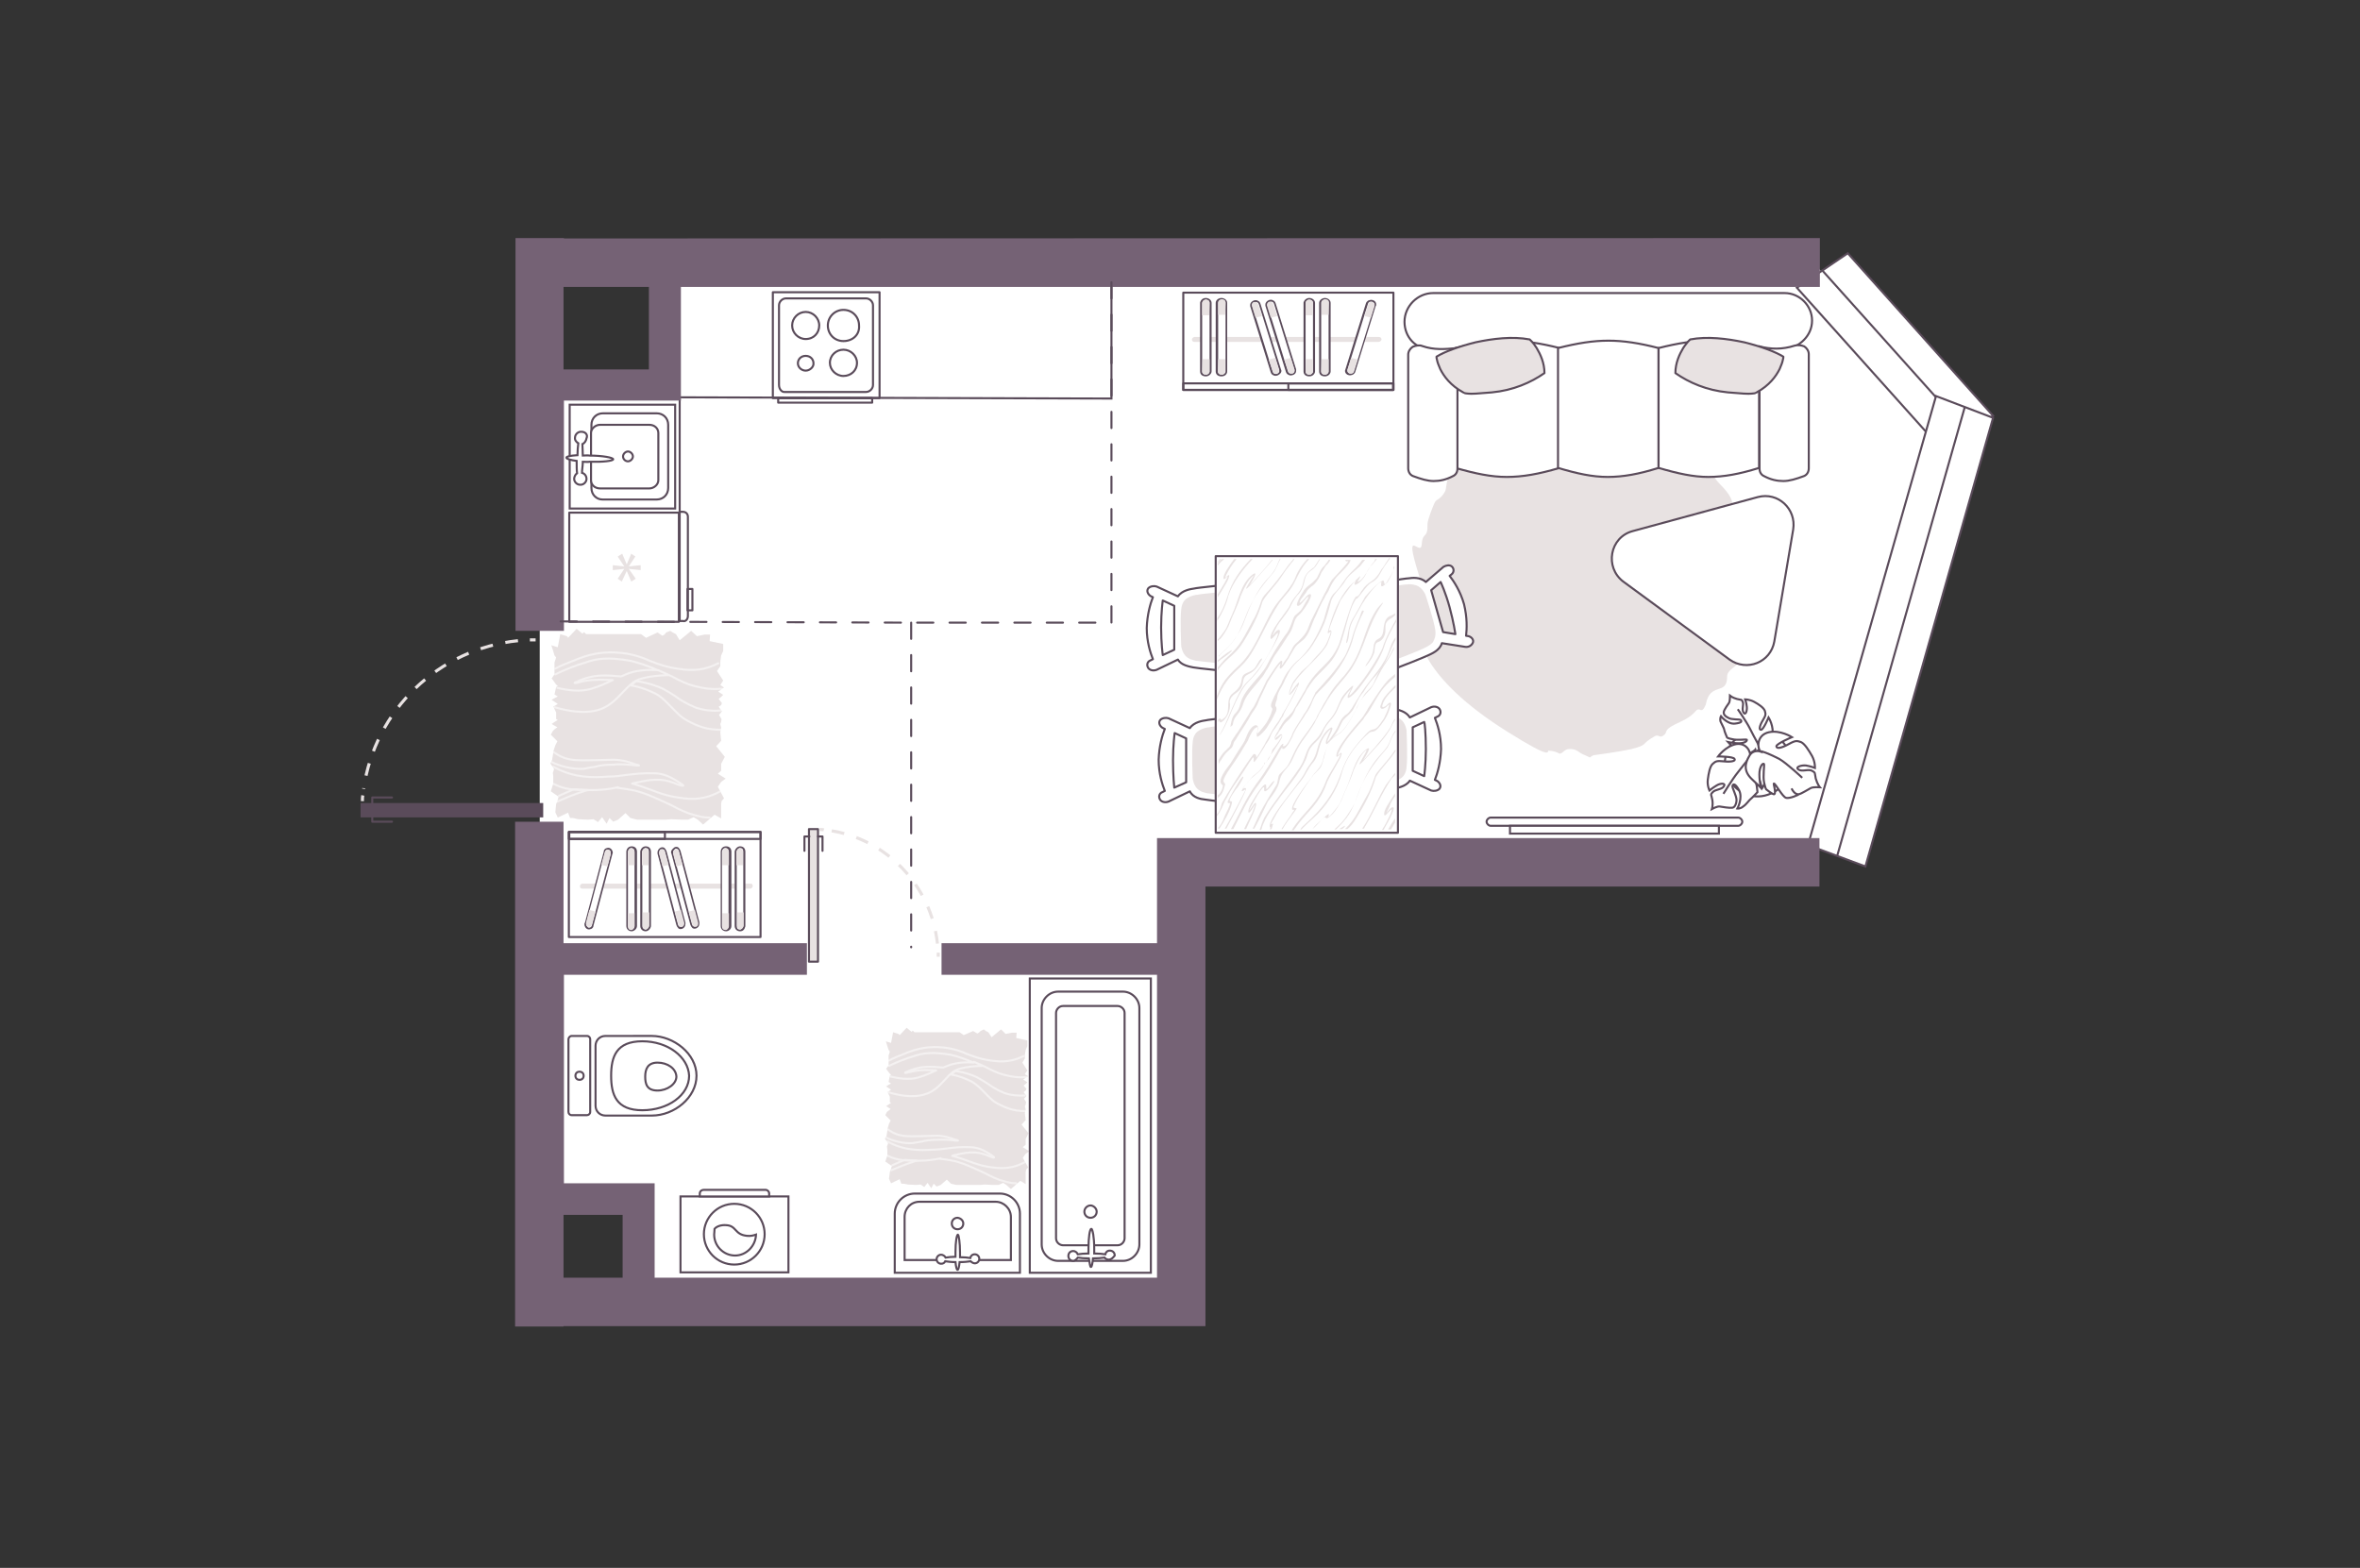<?xml version="1.0" encoding="utf-8"?>
<!-- Generator: Adobe Illustrator 21.0.0, SVG Export Plug-In . SVG Version: 6.00 Build 0)  -->
<svg version="1.1" id="Слой_1" xmlns="http://www.w3.org/2000/svg" xmlns:xlink="http://www.w3.org/1999/xlink" x="0px" y="0px"
	 viewBox="0 0 575 382" style="enable-background:new 0 0 575 382;" xml:space="preserve">
<rect x="0" y="0" width="575" height="382" fill="#333333" stroke="none"/>
<style type="text/css">
	.st0{fill:#FFFFFF;}
	.st1{fill:none;stroke:#5A4B5A;stroke-width:0.5;}
	.st2{fill:#E8E2E2;}
	.st3{fill:#FFFFFF;stroke:#5A4B5A;stroke-width:0.5;}
	.st4{fill:#E8E2E2;stroke:#5A4B5A;stroke-width:0.5;stroke-linecap:round;stroke-linejoin:round;}
	.st5{fill:none;stroke:#5A4B5A;stroke-width:0.5;stroke-linecap:round;stroke-linejoin:round;}
	.st6{fill:#FFFFFF;stroke:#5A4B5A;stroke-width:0.5;stroke-linecap:round;stroke-linejoin:round;}
	.st7{opacity:0.5;}
	.st8{fill:none;stroke:#FFFFFF;stroke-width:0.5;stroke-linecap:round;stroke-linejoin:round;}
	.st9{fill:#5A4B5A;}
	.st10{fill:none;stroke:#E8E2E2;stroke-width:0.75;stroke-dasharray:3.11,3.11;}
	.st11{fill:none;stroke:#8C8C8C;stroke-linecap:round;stroke-linejoin:round;stroke-miterlimit:10;}
	.st12{fill:#756275;}
	.st13{fill:none;stroke:#5A4B5A;stroke-width:0.5;stroke-linecap:round;stroke-linejoin:round;stroke-dasharray:3.948,3.948;}
	.st14{fill:#5A4B5A;stroke:#5A4B5A;stroke-width:0.5;stroke-miterlimit:10;}
</style>
<polygon id="bg" class="st0" points="131.5,69.1 164.4,69.1 164.4,91.2 131.5,91.2 131.5,290.2 155.6,290.2 155.6,316.8 
	287.8,316.8 287.8,210.1 442.1,210.1 475.6,108.9 442.1,64 131.5,64 "/>
<g id="furniture">
	<polyline class="st1" points="270.8,67.7 270.8,97.1 165.6,96.8 165.6,125.9 	"/>
	<path class="st2" d="M388.3,184c0,0,5.5-0.7,9.2-1.5c4.3-1.1,2-1.1,5.8-3.2c0.9-0.4,1.1,0.7,2.1-0.2c1-0.7-0.2-1.1,2.5-2.5
		c2-1,3.7-1.6,5.2-3.3c1.2-1.4,1.3,1.1,2.5-1.6c1-5.7,5.2-2.1,5.2-6.8c0-1.6,1.6-2,3.1-3.7c1.3-1.6-0.7-2.2,0.2-4.2
		c0.5-1.4,1.2-2.2,1.9-3.1c1.1-1.8,0.2-2.9,0.7-4.2c0.2-0.5,0.4-1.4,1.1-3.3c1.2-4.3,1.5-6.3-1.4-10.2c-0.8-1.1,3.7-1.8-2.1-7
		c-2-1.8,1.5-2,1-3c-0.4-1.1-2.6-1.2-3.3-2c-0.7-0.8,1.8-1.5-3-6.3c-2.7-2.7-1.3-4.2-2.4-4.8l-2.4-1.8c-1.2-0.7-1.9-2.6-3-3.2
		c-1.1-0.5-2.9,1.6-4.3,0.9c-1.5-0.7,0.4-3.8-2.9-4.5c-3.3-0.7-8.7-2.9-11.1-1.8c-2.4,1.2-0.4-2.9-1.9-2.5c-1.3,0.2-2.2,3.5-3.6,3.6
		c-2.1,0.2,4.3-5.4-5.7-2.5c-3.2,0.9-0.9-2-2.4-1.4c-0.9,0.3-1.4,2.1-2.7,2.4c-4.2,1.1-3.9-0.7-9.8,3.3c-1.1,0.9-6.5,5.3-7,6
		c-0.5,0.7-5.6,2.9-6.6,4.2c-0.9,1.3-0.7,2.9-1.1,3.9c-1.1,2-2,1.9-2.4,2.5c-0.5,0.8-1.9,4.6-1.9,5.4c0.1,3.9-1.2,1.8-1.4,5
		c-0.2,3.4-4.6-5-0.7,7.5c1.3,4.2-2.6-1.2-1.9,2.1c0.8,3.3,0.4,5.4,1.8,7.2c1.3,2-0.9,0.5-0.2,3.8c0.2,1.4,0.2,11.5,21.9,25.1
		c11.5,7.2,9.5,4.6,10,4.6c0.9,0,2,0.3,2.6,0.7c0.7,0.2,1.2-1.1,2.4-1.1c2.1-0.1,2.3,1,3.9,1.5C388.1,184.9,386.9,184.5,388.3,184z"
		/>
	<g>
		<path class="st3" d="M342.2,78.4c0-3.8,3.2-7,7-7h85.6c3.7,0,6.7,3.1,6.7,6.7c0,3.7-3,6.4-6.6,7.2c-0.1,0-0.3,0.1-0.4,0.1
			c-0.2,0-0.6,0.1-1.4,0.1s-1.7,0.1-2.7,0.1c-2.2,0.1-5.1,0.2-8.1,0.3c-6.1,0.2-37.6,0.3-40.8,0.3c-1.3,0-2.6-0.1-3.9-0.2l-5.3-0.8
			c-1.9-0.3-3.8-0.3-5.7-0.2c-3.9,0.3-10.9,0.7-15.8,0.3c-0.7,0-1.4-0.1-2-0.1C344.9,85.1,342.2,82.1,342.2,78.4z"/>
		<path class="st3" d="M354.6,114V84.8c5-1.2,9-1.8,12.8-1.8c3.9,0,7.8,0.6,12.6,1.8V114c-5.1,1.5-9,2.2-12.9,2.2
			C363.3,116.2,359.5,115.4,354.6,114z"/>
		<path class="st3" d="M379.6,114V84.8c4.8-1.2,8.5-1.8,12.3-1.8c3.7,0,7.5,0.6,12.2,1.8V114c-4.8,1.5-8.6,2.2-12.4,2.2
			C388,116.2,384.3,115.4,379.6,114z"/>
		<path class="st3" d="M404.1,114V84.8c4.8-1.2,8.5-1.8,12.3-1.8c3.7,0,7.5,0.6,12.2,1.8V114c-4.8,1.5-8.6,2.2-12.4,2.2
			C412.6,116.2,408.9,115.4,404.1,114z"/>
		<path class="st3" d="M355.1,114.2V84.8c-3.2,0.3-5.7,0.5-8.6-0.5c-0.7-0.3-1.6-0.1-2.3,0.2c-0.6,0.4-1.1,1.1-1.1,1.9v27.7
			c0,0.8,0.4,1.6,1.2,1.9c1.9,0.7,3.5,1.2,5,1.2s3-0.3,4.7-1.2C354.7,115.7,355.1,115,355.1,114.2z"/>
		<path class="st3" d="M428.7,114.2V84.4c2.7,0.7,5.5,0.8,8.6-0.2c0.7-0.2,1.6-0.1,2.3,0.2c0.6,0.4,1.1,1.1,1.1,1.9v27.8
			c0,0.8-0.4,1.6-1.2,1.9c-1.9,0.7-3.5,1.2-5,1.2s-3-0.3-4.7-1.2C429.1,115.7,428.7,115,428.7,114.2z"/>
		<path class="st4" d="M374.4,84.8c0.9,1.5,1.9,3.6,1.9,6.1c-3.3,2.3-7.6,4.2-12.8,4.7c-3.4,0.3-5,0.4-5.8,0.3
			c-0.4,0-0.6-0.1-0.8-0.1c-0.1,0-0.1-0.1-0.2-0.1l0,0c-0.1,0-0.1-0.1-0.2-0.1c-3.1-1.7-4.7-3.9-5.6-5.7c-0.4-0.9-0.7-1.7-0.8-2.3
			c-0.1-0.3-0.1-0.5-0.1-0.6v-0.1c1.9-1.2,5.5-2.5,9.5-3.5c4.2-0.9,9-1.5,13.2-0.7l0.1,0.1c0.1,0.1,0.2,0.2,0.4,0.4
			C373.5,83.5,373.9,84,374.4,84.8z"/>
		<path class="st4" d="M410.1,84.8c-0.9,1.5-1.9,3.6-1.9,6.1c3.3,2.3,7.6,4.2,12.8,4.7c3.4,0.3,5,0.4,5.8,0.3c0.4,0,0.6-0.1,0.8-0.1
			c0.1,0,0.1-0.1,0.2-0.1l0,0c0.1,0,0.1-0.1,0.2-0.1c3.1-1.7,4.7-3.9,5.6-5.7c0.4-0.9,0.7-1.7,0.8-2.3c0.1-0.3,0.1-0.5,0.1-0.6v-0.1
			c-1.9-1.2-5.5-2.5-9.5-3.5c-4.2-0.9-9-1.5-13.2-0.7l-0.1,0.1c-0.1,0.1-0.2,0.2-0.4,0.4C411.1,83.5,410.6,84,410.1,84.8z"/>
	</g>
	<g>
		<path id="Vector_60_1_" class="st3" d="M425.8,178.4c-4.2,1.4-6.6,5.9-5.1,10.1c1.4,4.2,5.9,6.6,10.1,5.1
			c4.2-1.4,6.6-5.9,5.1-10.1C434.5,179.3,430.1,177,425.8,178.4z"/>
		<path class="st3" d="M428.1,180.9c0,0,0.4,1.4-1,2.2s-2.9,1.1-4.4-0.5c-1.5-1.7-1.6-1.8-1.6-1.8s2.3,0.5,3.5,0.2s1-0.8,1-0.8
			c-0.1-0.1-2.4,0.2-3.5-0.1c-1.1-0.2-1.3-0.4-1.3-0.4s-0.7-1.6-0.7-1.9s-0.6-1.3-0.9-2c-0.2-0.8,0.1-1.3,0.1-1.3s1.6,2,3.4,1.8
			s1.7-0.6,1.4-0.9c-0.3-0.2-2.2,0-3-0.5c-1-0.5-1.2-1-1.1-1.5s1-1.8,1.3-2.2c0.2-0.4,0.2-1.7,0.2-1.7s0.6,0.5,1.7,0.8
			s1.1,0,1.4,0.7s-0.3,1.8,0.2,2.6s0.9-0.4,0.8-1.4s-0.4-1.8-0.4-1.8s1.1,0,2.2,0.6s2.3,1.4,2.6,2.2c0.2,0.8,0.3,1-0.5,2.3
			s-1,2.4-0.4,2.3c0.6-0.1,1.8-3,1.8-3s1.4,2.2,0.9,4.5C431.3,181.6,429,181.6,428.1,180.9z"/>
		<path class="st3" d="M423.4,172.8c0,0,2.1,3,2.9,4.6c0.5,1,1.5,2.9,1.9,3.6c0.6,1.1,0.8,2.4,0.7,3.6"/>
		<path class="st3" d="M426.4,184.6c0,0,1.3-1,2.7,0c1.4,1.1,2.6,2.6,1.4,5c-1,2.4-1.2,2.5-1.2,2.5s-0.6-2.7-1.4-3.9
			c-0.9-1.2-1.4-0.8-1.4-0.6s1.3,2.5,1.5,3.8c0.2,1.4,0.2,1.6,0.2,1.6s-1.4,1.5-1.7,1.7c-0.3,0.2-1,1.3-1.8,1.8
			c-0.7,0.6-1.4,0.5-1.4,0.5s1.4-2.6,0.4-4.5c-1-1.8-1.5-1.5-1.6-1s1,2.3,1,3.5c-0.1,1.2-0.6,1.8-1.1,1.8c-0.6,0.1-2.4-0.2-3-0.3
			s-1.9,0.6-1.9,0.6s0.3-0.9,0.1-2.2c-0.2-1.3-0.6-1.2,0.1-1.9c0.6-0.7,2.2-0.6,2.7-1.4c0.6-0.9-0.9-0.8-1.8-0.2
			c-1,0.6-1.7,1.2-1.7,1.2s-0.6-1.2-0.4-2.7s0.5-3.2,1.2-3.8s0.9-0.8,2.7-0.6c1.8,0.2,3-0.1,2.6-0.6c-0.3-0.6-4-0.6-4-0.6
			s1.8-2.5,4.4-3C425.6,180.9,426.7,183.3,426.4,184.6z"/>
		<path class="st3" d="M419.9,193.4c0,0,2.2-3.6,3.5-5.2c0.8-1,2.3-3,3-3.7c1-1.1,2.2-2,3.5-2.5"/>
		<g>
			<path class="st3" d="M436.5,192.1c0.6,1.2,1.3,1.5,1.8,1.4c0.6-0.1,2.3-1.2,2.9-1.5s2.2-0.2,2.2-0.2s-0.6-0.7-1-2.1
				c-0.3-1.4,0-1.4-0.9-1.9s-2.4,0.3-3.3-0.3s0.6-1.1,1.8-1c1.2,0.2,2.2,0.6,2.2,0.6s0.1-1.4-0.7-2.9c-0.8-1.4-1.8-3-2.7-3.4
				c-1-0.3-1.2-0.5-3,0.5s-3,1.2-3,0.5c0.2-0.7,3.8-2.2,3.8-2.2s-2.8-1.8-5.6-1.2c-2.8,0.6-3,3.5-2.1,4.7c0,0-1.8-0.6-2.7,1.1
				c-1,1.7-1.5,3.6,0.6,5.6s2.2,2.1,2.2,2.1s-0.6-3-0.2-4.5s1-1.4,1-1.2c0.1,0.2-0.3,3,0,4.4s0.5,1.7,0.5,1.7s1.7,1.4,2,1.2
				c0.5-0.4-0.3-2.6-0.1-2.6c0.4,0,2.1,3.3,3,3.5c1,0.2,3-0.8,3-0.8"/>
			<path class="st3" d="M439.1,189.5c0,0-3.7-3.5-5.6-4.6c-1.2-0.6-3-1.5-4.5-1.9"/>
		</g>
	</g>
	<g>
		<path class="st3" d="M423.5,201.2c0.5,0,1-0.5,1-1s-0.5-1-1-1h-60.3c-0.5,0-1,0.5-1,1s0.5,1,1,1H423.5z"/>
		<rect x="367.9" y="201.2" class="st3" width="50.9" height="1.9"/>
	</g>
	<path class="st3" d="M432.3,156.3l4.6-27.3c0.8-5-3.7-9.2-8.6-7.9l-30.5,8.3c-5.6,1.5-6.9,8.8-2.3,12.3l25.9,19
		C425.6,163.7,431.4,161.4,432.3,156.3z"/>
	<g>
		<path class="st5" d="M165.4,151.5v-26.6h-26.7v26.6H165.4z"/>
		<path class="st3" d="M167.6,150.1v-24.2c0-0.7-0.5-1.2-1.2-1.2h-0.8v26.6h0.8C167,151.5,167.6,150.9,167.6,150.1z"/>
		<rect x="167.5" y="143.5" class="st5" width="1.2" height="5.2"/>
		<g>
			<path class="st2" d="M154.8,135.6l-1.6,2.4l0,0l2.9-0.3v1.2l-2.9-0.3l0,0l1.7,2.4l-1.1,0.7l-1.1-2.6l0,0l-1.2,2.6l-1-0.7l1.6-2.4
				l0,0l-2.8,0.3v-1.2l2.8,0.3l0,0l-1.6-2.4l1.1-0.7l1.1,2.6l0,0l1.1-2.6L154.8,135.6z"/>
		</g>
	</g>
	<g>
		<g>
			<g>
				<path class="st5" d="M347.4,182.5c0,3.8-0.4,6.6-0.4,6.6l-2.8-1.3v-10.6l2.8-1.3C347.1,175.8,347.4,178.6,347.4,182.5z"/>
				<path class="st5" d="M339.8,172.8L339.8,172.8c-0.8-0.2-8.9-1-11.3-1.2c-1-0.1-1.9,0.1-2.4,0.5c-0.7,0.6-0.7,1.7-0.7,2.2v16.1
					v0.2c0,0.4,0,1.4,0.7,2.2c0.5,0.5,1.3,0.6,2.4,0.5c2.5-0.2,10.5-1,11.1-1.2c0.7-0.1,2.9-0.4,3.9-1.9l5.2,2.4
					c0.6,0.2,1.5,0.1,2-0.4c0.5-0.6,0.2-1.4-0.5-1.9l-0.6-0.3c0.6-1.5,1.4-4.2,1.5-7.5c0-3.4-0.9-6.1-1.5-7.6l0.6-0.3
					c0.8-0.3,1-1.2,0.5-1.9c-0.4-0.5-1.2-0.7-2-0.4l-5.2,2.5C342.6,173.3,340.6,172.9,339.8,172.8z"/>
			</g>
			<path class="st2" d="M326.7,189.2c0,0.4,0,1.2,0.6,1.8c0.4,0.4,1.1,0.5,2,0.5c2.1-0.2,8.8-0.8,9.4-1c0.4,0,1.5-0.2,2.5-0.8
				c0,0,0,0,0.1-0.1c0.1,0,0.1-0.1,0.2-0.1c0.5-0.4,1.1-1.2,1.2-2.6c0.3-2.3,0-8.9,0-8.9s-0.2-1.9-1.5-2.8c-0.2-0.1-0.5-0.3-0.7-0.4
				l0,0c-0.6-0.2-1.1-0.3-1.4-0.4H339c-0.6-0.1-7.3-0.8-9.4-1c-0.8-0.1-1.5,0.1-2,0.5c-0.6,0.5-0.6,1.4-0.6,1.8V189L326.7,189.2z"/>
		</g>
		<g>
			<g>
				<g>
					<path class="st5" d="M285.8,185.2c0-3.8,0.4-6.6,0.4-6.6l2.8,1.3v10.7l-2.9,1.3C286.1,191.9,285.8,189.1,285.8,185.2z"/>
					<path class="st5" d="M293.6,194.8L293.6,194.8c0.8,0.2,8.9,1,11.3,1.2c1,0.1,1.9-0.1,2.4-0.5c0.7-0.6,0.7-1.7,0.7-2.2v-16.1
						V177c0-0.4,0-1.4-0.7-2.2c-0.5-0.5-1.3-0.6-2.4-0.5c-2.5,0.2-10.5,1-11.1,1.2c-0.7,0.1-2.9,0.4-3.9,1.9l-5.2-2.4
						c-0.6-0.2-1.5-0.1-2,0.4c-0.5,0.6-0.2,1.4,0.5,1.9l0.6,0.3c-0.6,1.5-1.4,4.2-1.5,7.5c0,3.4,0.9,6.1,1.5,7.6l-0.6,0.3
						c-0.8,0.3-1,1.2-0.5,1.9c0.4,0.5,1.2,0.7,2,0.4l5.2-2.5C290.7,194.4,292.6,194.7,293.6,194.8z"/>
				</g>
				<path class="st2" d="M306.6,178.5c0-0.4,0-1.2-0.6-1.8c-0.4-0.4-1.1-0.5-2-0.5c-2.1,0.2-8.8,0.8-9.4,1c-0.4,0-1.5,0.2-2.5,0.8
					c0,0,0,0-0.1,0.1c-0.1,0-0.1,0.1-0.2,0.1c-0.5,0.4-1.1,1.2-1.2,2.6c-0.3,2.3,0,8.9,0,8.9s0.2,1.9,1.5,2.8
					c0.2,0.1,0.5,0.3,0.7,0.4l0,0c0.6,0.2,1.1,0.3,1.4,0.4h0.1c0.6,0.1,7.3,0.8,9.4,1c0.8,0.1,1.5-0.1,2-0.5
					c0.6-0.5,0.6-1.4,0.6-1.8v-13.4h0.2v-0.1H306.6z"/>
			</g>
			<g>
				<path class="st6" d="M304.4,142.7c-0.5-0.5-1.3-0.6-2.4-0.5c-2.5,0.2-10.5,1-11.1,1.2c-0.7,0.1-2.9,0.4-3.9,1.9l-5.2-2.4
					c-0.6-0.2-1.5-0.1-2,0.4c-0.5,0.6-0.2,1.4,0.5,1.9l0.6,0.3c-0.6,1.5-1.4,4.2-1.5,7.5c0,3.4,0.9,6.1,1.5,7.6l-0.6,0.3
					c-0.8,0.3-1,1.2-0.5,1.9c0.4,0.5,1.2,0.7,2,0.4l5.2-2.5c0.8,1.4,2.8,1.7,3.7,1.9c0.8,0.2,8.9,1,11.3,1.2c1,0.1,1.9-0.1,2.4-0.5
					c0.7-0.6,0.7-1.7,0.7-2.2V145v-0.2C305.1,144.5,305.1,143.4,304.4,142.7z M286.1,158.3l-2.8,1.3c0,0-0.4-2.8-0.4-6.7
					c0-3.8,0.4-6.6,0.4-6.6l2.8,1.3V158.3z"/>
				<path class="st2" d="M303.8,146.2c0-0.4,0-1.2-0.6-1.8c-0.4-0.4-1.1-0.5-2-0.5c-2.1,0.2-8.8,0.8-9.4,1c-0.4,0-1.5,0.2-2.5,0.8
					c0,0,0,0-0.1,0.1c-0.1,0-0.1,0.1-0.2,0.1c-0.5,0.4-1.1,1.2-1.2,2.6c-0.3,2.3,0,8.9,0,8.9s0.2,1.9,1.5,2.8
					c0.2,0.1,0.5,0.3,0.7,0.4l0,0c0.6,0.2,1.1,0.3,1.4,0.4h0.1c0.6,0.1,7.3,0.8,9.4,1c0.8,0.1,1.5-0.1,2-0.5
					c0.6-0.5,0.6-1.4,0.6-1.8v-13.4h0.2v-0.1H303.8z"/>
			</g>
		</g>
		<g>
			<path class="st6" d="M357.8,155l-0.6-0.1c0.2-1.7,0.3-4.4-0.5-7.7c-0.9-3.2-2.5-5.6-3.5-6.9l0.5-0.4c0.6-0.5,0.6-1.4,0-1.9
				c-0.5-0.4-1.3-0.3-2,0.1l-4.3,3.7c-1.4-1.3-3.4-1-4.2-0.9c-0.8,0-8.9,1.3-11.2,1.9c-1,0.2-1.8,0.6-2.2,1.1
				c-0.5,0.8-0.3,1.9-0.1,2.3l4.3,15.5v0.2c0.1,0.4,0.4,1.4,1.2,1.9c0.6,0.3,1.4,0.3,2.5-0.1c2.4-0.8,9.9-3.8,10.4-4.1
				c0.6-0.3,2.7-1.1,3.2-2.9l5.7,0.9c0.7,0.1,1.4-0.2,1.8-0.9C359.2,156,358.6,155.2,357.8,155z M351.6,154l-2.9-10.2l2.3-2
				c0,0,1.2,2.5,2.2,6.2s1.4,6.5,1.4,6.5L351.6,154z"/>
			<path class="st2" d="M334.9,160.1c0.1,0.3,0.3,1.1,1,1.5c0.5,0.3,1.2,0.2,2.1-0.1c2-0.7,8.3-3.2,8.8-3.5c0.4-0.2,1.4-0.6,2.2-1.4
				c0,0,0,0,0.1-0.1c0-0.1,0.1-0.1,0.1-0.2c0.3-0.5,0.7-1.4,0.5-2.8c-0.3-2.3-2.4-8.6-2.4-8.6s-0.7-1.8-2.3-2.3
				c-0.3-0.1-0.5-0.1-0.8-0.2c0,0,0,0-0.1,0c-0.6-0.1-1.2,0-1.5,0h-0.1c-0.6,0-7.3,1.1-9.4,1.5c-0.8,0.1-1.4,0.5-1.8,1
				c-0.4,0.7-0.2,1.5-0.1,1.9L334.9,160.1L334.9,160.1z"/>
		</g>
		<path class="st6" d="M296.2,135.5v67.4h44.4v-67.4H296.2z"/>
		<g>
			<path class="st2" d="M319.9,199.4c3.3-2.9,6-7.1,7.1-11.3c0.9-3.4,3.8-7.2,6.4-9.4c1.2-1.1,1.2,0.8,4-3.4
				c0.7-1.1,1.1-2.3,1.4-3.2c0.2-0.7,0.1-1-0.2-0.9c-0.2,0.1-0.5,0.3-0.7,0.6c-0.2,0.2-0.5,0.4-0.7,0.4c-0.1,0.1-0.2,0.1-0.2,0.1
				s-0.1,0-0.2-0.1c0-0.1-0.1-0.1,0-0.3c0.3-1.5,1.7-3,3.2-4.4v-0.6c-1.3,1.4-2.6,2.6-3.2,3.8c-0.2,0.5-0.3,0.9-0.5,1.4
				c0,0.2,0,0.3,0.1,0.4c0.1,0.1,0.2,0.2,0.3,0.2c0.1,0,0.3,0,0.5-0.1s0.6-0.3,0.8-0.6c0.2-0.2,0.5-0.4,0.5-0.4s0,0.1-0.1,0.4
				c-0.2,0.9-0.7,2-1.2,3c-2.8,4.4-2.2,1.4-4.5,4c-2.7,2.9-4.7,5.4-6,9.4c-1.7,5.1-4.7,8.8-8.6,12.3c-0.6,0.5-1,0.9-1.3,1.4h0.3
				C317.7,201.4,318.5,200.7,319.9,199.4z"/>
			<path class="st2" d="M332.2,175.2l0.2-0.4c0.8-1,1.1-1.4,1.5-2.1c2.2-3.8,2.8-5.1,6-7.8v-0.7c-0.2,0.2-0.6,0.5-1.5,1.3
				c-1.7,1.7-3.7,5-5.1,7.1c-0.2,0.5-0.6,1-1.2,2l-0.3,0.4c-1.4,1.7-6.4,7.2-6.2,9.2c0,0.6,1-0.5,1-0.5c0.2,0.4-3.1,5.4-3.4,6.3
				c-2.4,6.4-5.4,7.4-8.5,12.3h0.5c1.7-2.5,2.7-3.4,4.7-5.7c1.4-1.7,2.5-3.4,3.2-5.4c0.7-1.9,2-3.8,3-5.7c0.2-0.3,0.8-1.4,0.8-2
				c0,0.1,0-0.2-0.3,0c-0.5,0.3-0.9,1.1-0.5,0C327.6,180.2,330.1,177.7,332.2,175.2z"/>
			<path class="st2" d="M312.6,181.2c-0.1,0-0.2,0.1-0.5,0.4l-0.7,1.1c-1.9,3.2-3.1,5.4-5.4,8.4c-2.7,3.8-4,7.2-6.1,10.9h0.6
				c1.3-2.5,2.9-5.9,4-7.7c0.7-1.1,1.4-2.2,2.2-3.2c2.2-3,3.4-5.1,5.2-8.3l0.5-0.8c0,0,0,0.1,0,0.2c0,0.2,0.1,0.4,0.5,0.2
				c0.8-0.5,1.4-1.8,2-2.9c0.1-0.3,0.2-0.6,0.3-0.8c0.7-1.4,1.7-2.9,2.6-4.2c0.2-0.5,0.7-1,0.9-1.4c0.6-0.9,0.9-1.8,1.2-2.5
				c0.2-0.5,0.5-1,0.7-1.3s0.5-0.5,0.7-0.8c3.7-3.5,7.1-8.1,8.4-13.1c0.7-2.7,1.5-4.2,2.6-6.5c-0.5-0.6-0.7,0.6-1,1.4
				c-0.9,2.1-1.4,3.3-2,5.5c0,0-1,3.1-1.8,4.3c-2.2,3.4-4.2,5.5-6.9,8.5c-0.1,0.1-0.2,0.2-0.2,0.4c-0.2,0.4-0.5,0.9-0.7,1.4
				c-0.2,0.7-0.7,1.4-1.2,2.4c-0.2,0.5-0.7,1-0.9,1.4c-0.8,1.4-1.8,2.7-2.6,4.3c-0.1,0.3-0.2,0.5-0.3,0.8c-0.5,1-1,2.2-1.8,2.5h-0.3
				c0-0.1,0-0.2,0-0.3C312.6,181.4,312.8,181.3,312.6,181.2z"/>
			<path class="st2" d="M330.7,167.4c-1.1,1.4-3,3.6-1.2,0.3c1-2-2.1,1.4-2.6,2.3c-0.3,0.6-0.7,1.4-1,2.2c-0.1,0.2-0.2,0.4-0.3,0.7
				c-0.7,1.3-1.1,1.8-1.5,2.3c-2,2.1-1.8,3.5-4,5.5c-2.1,1.9-1.7,3.5-3.3,6.1c-2.6,3.9-6.3,8.4-8.7,12.3c-0.6,1.1-0.8,2.1-1.2,3.1
				h0.4c0-0.1,0.1-0.2,0.1-0.3c0.8-3,3.4-6.1,5.1-8.5c1.9-2.5,5.1-6.3,6-9.3c0.9-3.3,2.6-2.8,3.9-5.9c1-2.3,2.4-2.9,3.5-5.3
				c0.1-0.3,0.2-0.5,0.3-0.7c0.8-1.9,1.7-3.1,3-4.4c-2.2,3.9,0.3,1.9,1.9-0.1c2.2-2.9,5.1-6.7,6.2-10.3c0.6-1.9,1.7-3.9,2.9-6v-0.6
				c-1.3,2.3-2.6,4.6-3.4,7.2C335.6,160.6,332.6,165.2,330.7,167.4z"/>
			<path class="st2" d="M333.6,183.9c1.5-1.7,3.4-3.6,4.6-5.5c0.5-0.7,0.7-1.2,1-1.8c0.2-0.4,0.4-0.7,0.7-1.2v-0.3
				c-0.4,0.5-0.6,0.9-0.8,1.4c-0.2,0.5-0.5,1-1,1.7c-1.7,2.4-4.1,5-6,7.1c0.2-0.3,2.8-4.4,0.5-2.5c-2.7,2.3-3.2,6.3-4.7,9.5
				c-0.7,1.4-1.1,3.1-2,4.2c-0.1,0.2-2.6,3.4-2.2,2.3c0.4-1-0.5-0.2-1.8,1c0.2-0.2,0.5-0.5,0.7-0.6c0.7-0.5,0,1.2,2.2-1
				c0.7-0.8,1.5-2.1,2-3.1c1-2.7,2.1-4.6,3-7.4c0.6-1.4,1.8-4.2,3.2-5C332.6,184.1,328.9,189.1,333.6,183.9z"/>
			<path class="st2" d="M339.9,188.8v-0.5c-0.7,0.9-1.4,1.9-2.2,2.9c-2.1,3.5-3.6,7.4-5.8,10.7h0.4c0.2-0.2,0.2-0.5,0.4-0.7
				c2.3-3.9,3.8-7.7,6.4-11.6C339.5,189.3,339.8,189,339.9,188.8z"/>
			<path class="st2" d="M327.7,201.2c-0.2,0-0.7,0.4-1.4,0.8h0.7C327.4,201.7,327.7,201.4,327.7,201.2z"/>
			<path class="st2" d="M330.7,193.9c1.7-4.6,3.6-7.4,6.9-11.2c1.1-1.2,1.2-3,2.4-4.4l0,0v-0.4c0,0.1-0.1,0.1-0.1,0.2
				c-1.7,2.5-0.8,2.8-3.3,5.5c-3.3,3.4-4.7,7.3-6.4,11.7c0,0.1-0.7,1.4-0.7,1.4c-2.1,3.4-2.7,3.8-4.4,5.4h0.4
				C328.3,199.4,329.3,197.9,330.7,193.9z"/>
			<path class="st2" d="M296.7,201.8L296.7,201.8l0.4,0.1c1.2-1.8,2.6-4.3,3-6c0.1-0.5,0.2-0.6-0.2-0.7c-1.1,0.2,1.2-2.9,1.8-3.6
				c0,0,1.9-2.9,1-2.3c-0.6,0.4-3.5,5.7-3.6,6c0,1.2,1.7-1.3-0.7,3.5C297.8,200.4,297.3,201.2,296.7,201.8z"/>
			<path class="st2" d="M339.9,194v-0.7c-1.3,2-3,4.3-2.6,5.3c0.2,0.7,2.6-3.2,1.5-0.3c-0.6,1.2-1.2,2.6-2.1,3.9h0.4
				c1.4-2.5,3.3-5.8,2.1-5.5c-0.7,0.1-2.2,2.9-0.7-0.1C338.9,195.4,339.4,194.7,339.9,194z"/>
			<path class="st2" d="M309.3,184.6c-0.1,0.2-0.2,0.3-0.2,0.4c0,0-0.1,0.1-0.2,0.1c0,0.1-0.1,0.1-0.1,0.2c-0.1,0.1-0.1,0.1-0.2,0.2
				c-1.5,1.8-1,1.8-3.2,3.5c-0.5,0.4-4.5,5.1-2.1,3.4c0.2-0.1,0.1,0,0.1,0.2c0,0-3.2,6.3-5,9.3h0.4c1.1-2.1,4.2-7.8,4.8-9.6
				c0-1.1-2.3,1.4,0.8-2.2c1.1-1.2,3.5-2.5,3.7-4.4c0.1,0.8,0.8-0.7,0.9-0.9c0.2-0.3,0.6-0.9,1-1.4c1.1-1.7,2.5-3.5,2.4-4.2
				c-0.1-0.4-0.3-0.4-0.7-0.1c-0.2,0.1-0.3,0.4-0.7,0.5c-0.2,0.2-0.3,0.5-0.3,0.5c-0.2-0.2,0.2-0.8,0.7-1.4l0.2-0.4
				c0.2-0.2,0.3-0.5,0.5-0.6c0.6-1.1,0.9-1.4,1.4-1.9c0.2-0.2,0.6-0.5,0.9-0.9c0.6-0.7,0.8-1.2,1.1-1.8c0.1-0.3,0.2-0.7,0.6-1.1
				c0.3-0.5,0.7-1.1,1-1.7c0.3-0.6,0.7-1.1,1-1.7l0.3-0.6c2.3-3.6,3-3.6,5.4-6.3c4.1-4.4,3.9-11.8,6.6-15.8c0.5,0.2,2.4-3.3,3.8-4
				c1.5-0.8,1.8-1.7,2.6-3.1c0.2-0.4,0.9-1.4,1.7-2.5c0.1-0.1,0.2-0.2,0.2-0.3h-0.3c0,0.1-0.1,0.1-0.1,0.2c-0.6,0.8-1.2,2-1.7,2.5
				c-1.9,3.4-2.5,2.4-4.3,4.5c-0.2,0.3-0.3,0.5-0.6,0.8c0,0-0.7,1.4-1.1,1.3c-1.1-0.2-3.8,10.3-4.4,11.7c-2.2,5.1-5.1,5.5-7.8,10.3
				l-0.1,0.2l-0.3,0.6c-0.3,0.5-0.7,1.1-1,1.7c-0.3,0.5-0.7,1.1-1,1.7c-0.2,0.5-0.5,0.8-0.7,1.2c-0.2,0.5-0.5,0.9-1,1.4
				c-0.3,0.4-0.7,0.7-0.9,0.9c-0.5,0.5-0.8,0.9-1.5,2.1c-0.1,0.1-0.2,0.3-0.3,0.6l-0.2,0.4c-0.6,0.8-1.1,1.8-0.7,2.1
				c0.2,0.2,0.6-0.2,0.9-0.5c0.2-0.2,0.3-0.4,0.5-0.5c0.1-0.1,0.2-0.1,0.2,0c0.1,0.3-1.2,2.2-2.3,3.5
				C309.8,183.7,309.4,184.3,309.3,184.6z M308.7,185.6c0,0,0.1-0.1,0.2-0.2C308.7,185.5,308.7,185.6,308.7,185.6z M308.9,185.2
				c0.1-0.1,0.1-0.3,0.1-0.3C309.1,184.9,309,185.1,308.9,185.2z"/>
			<path class="st2" d="M319.8,202L319.8,202c0.7-0.6,1.4-1.4,2.2-2.3C321.1,200.5,320.3,201.2,319.8,202z"/>
			<path class="st2" d="M312.1,167.6c0.3-0.6,0.7-1.2,1-2c0.6-1.2,1-2,1.5-2.7c1.9-2.5,3.3-2.8,5.3-5.9c2.6-4.2,3.2-5.9,4.4-10.5
				c0.3-1.4,2.2-3.1,3.1-4.4c1.2-2.1,2.2-2.5,4-4.2c0.3-0.4,0.7-0.9,1.2-1.5h-0.7c-1.4,2.2-2.9,2.8-4.5,5.2c-1,1.4-1.2,1.9-2.6,3.2
				c-1,1.1-1.7,4.4-2.3,6.3c-1.4,3.5-3.4,7.4-6.3,9.8c-0.7,0.6-1.4,1.3-2.1,2.3c-0.6,0.7-1,1.4-1.7,2.8c-0.2,0.7-0.7,1.3-1,1.9
				c-0.3,0.7-0.8,1.4-1.2,2.4c-0.7,1.4-0.6,1.9-0.3,2.2c0.1,0.1,0.2,0.3,0,0.7c-0.2,0.9-0.8,2-1.4,3c-0.7,0.9-1.4,1.9-2.1,2.5
				c-0.2,0.2-0.3,0.3-0.3,0.3c0-0.1,0.1-0.3,0.2-0.6c0.2-0.4,0.2-0.7,0.2-1c0-0.2,0-0.4-0.1-0.5s-0.2-0.2-0.3-0.2s-0.2,0-0.3,0
				c-1.1,0.4-1.8,1.9-2.3,3.2c-0.1,0.2-0.2,0.3-0.2,0.5c-0.2,0.4-0.8,1.4-1.7,2.7c-0.7,1.1-1.5,2.4-1.8,2.9c-0.7,1-3.6,4.3-1.9,5.3
				c0.2,0.1-0.3,1.8-1,2.3c-0.1,0.1-0.2,0.1-0.2,0.2v0.6c0.8-0.7,1.3-1.1,1.8-3.3c0,0,0.2,0.1-0.3-0.5c-0.7-0.6,2.1-4.2,2.6-5
				c0.5-0.7,0.9-1.4,1.5-2.3c0.7-1.1,1.4-2.4,1.7-2.8c0-0.1,0.2-0.3,0.2-0.5c0.5-1,1.1-2.5,2-2.8c0.1,0,0.2-0.1,0.2-0.1
				c0.1,0,0.1,0,0.2,0.1c0,0.1,0,0.2,0,0.3c0,0.2-0.1,0.5-0.2,0.8c-0.1,0.4-0.2,0.8-0.2,1c0,0.3,0.2,0.3,0.8-0.2
				c0.7-0.6,1.5-1.4,2.2-2.7c0.7-0.9,1.2-2.2,1.7-3.1c0.2-0.7,0.1-1-0.1-1.2c-0.1-0.2-0.2-0.3,0.3-1.7
				C311.2,169.2,311.6,168.4,312.1,167.6z"/>
			<path class="st2" d="M312.2,202h0.3c0.7-1.3,1.8-2.7,3.1-4.5c0.7-0.9,0-0.4-0.5-0.8c1.2-2.7,2.1-3.8,3.7-6.2
				c1.2-1.7,0.9-1.4,2.6-3.1c1.7-1.8,0.8-6.4,4.7-8.5c1.7-0.9,3.4-4.4,4.3-6l0.2-0.6c1.2-2.2,1.5-2.5,3.3-4.4c1.4-1.9,2.1-4,3.7-6.3
				c0.9-1.3,1.5-2.4,2-3.4v-0.6c-0.1,0.2-0.2,0.4-0.2,0.5c-1.4,3.1-2.5,3.6-3.8,6.3c-1,2-0.7,2.3-2.5,4c-0.6,0.6-0.8,1-1.2,1.7
				c-0.5,0.7-0.8,1.4-1.2,2.2l-0.1,0.2c-1.1,1.9-2.8,5.5-4.7,6.4s-3.2,4.3-3.6,6.4c-0.5,1.9-1.8,2.5-2.9,4.3
				c-0.7,0.9-5.3,6.8-4.5,7.7c0.9-0.1,0.2,0.2-0.3,1.2C313.6,199.9,312.9,200.9,312.2,202z"/>
			<path class="st2" d="M309.8,202c0.2-0.7,0.4-1.3,0.4-1.3c-0.7,0-0.8,0.5,0.2-1.3c1.5-3,4.5-6.5,6.6-9.2c1.1-1.3,1.7-3.1,3-4.5
				c1.7-2.1,0.9-4.6,3.6-7.5c1.9-2.1-1.5,3-0.3,3.1c0,0,0.9-0.8,1.2-1.2c1.8-2.4,1.4-2.1,2.5-4.2c0.2-0.5,0.7-0.8,0.9-1.1
				c0.7-0.6,1.2-1.1,1.7-1.8c1-1.7,1.2-2.8,2.6-4.4c1.2-1.9,1.8-2.7,3.3-4.3c2.2-2.4,3.1-5.8,4.5-8.4v-0.6c-0.5,0.7-1,1.4-1.4,2.8
				c-1.4,4.3-4.5,7-6.8,10.5c-0.7,1.1-1.4,2.3-2.1,3.4c-0.2,0.3-0.3,0.6-0.6,0.9c-0.3,0.5-0.7,1-1.4,1.4c-1.4,1.2-1.4,2.5-2.6,4.2
				c-1.8,2.7-2.4,3.3-0.7-0.2c0.8-1.9-0.7-0.9-1.7,0.4c-2.1,3-1.4,4-2.7,6.3c-0.7,1.1-1.4,1.8-2.1,3.3c-0.6,1.3-3.7,5.1-4.8,6.6
				c-0.6,0.7-4.6,6-3.6,6.7c0.1,0,0,0.2-0.1,0.5L309.8,202L309.8,202z"/>
			<path class="st2" d="M330.6,199.1c1.7-2.7,3.6-6.3,4.5-9.4c0.2-1.2,3.6-4.6,4.5-6.1c0.2-0.2,0.2-0.4,0.4-0.5v-0.5
				c-1.3,1.9-2.6,3.4-4.3,5.4c-0.6,0.7-0.7,1.1-1,2c0,0-0.9,2.7-1.7,3.9c-2.1,3.7-2.7,5.6-5.3,8.1h0.6
				C329.1,201.3,329.8,200.5,330.6,199.1z"/>
			<path class="st2" d="M337.1,153.1c-0.3,3.8-2.2,1.3-2.5,5c-0.1,1.4-1,2.7-1.8,3.9c-0.7,1.3,1.9-1.7,2.1-3.4
				c0.2-3.2,0.9-1.3,2.2-3.3c1.2-2.2-0.7-3.3,2.1-4.8c0.2-0.2,0.5-0.4,0.7-0.6v-0.5C338.9,150.4,337.5,149.6,337.1,153.1z"/>
			<path class="st2" d="M297.3,159.5c3.3-2.9,4.2-4.3,5.9-8.6c1.7-4.6,3.6-7.4,6.9-11.2c0.9-1,1.2-2.4,1.9-3.5h-0.2
				c-0.8,1.5-0.6,2.2-2.6,4.4c-3.3,3.4-4.7,7.3-6.4,11.7c0,0.1-0.7,1.4-0.7,1.4c-2.3,3.8-2.9,3.9-5.1,6v0.4
				C297,159.9,297.2,159.7,297.3,159.5z"/>
			<path class="st2" d="M305.2,136.2h-0.5c-2.6,2.8-4.5,5.3-5.7,9.3c-0.6,1.9-1.3,3.5-2.4,5.1v0.7c1.2-2,2.2-4,2.7-6.2
				C300.3,142,302.9,138.6,305.2,136.2z"/>
			<path class="st2" d="M296.9,161.1c0.6-0.5,3.1-2.1,3.3-2.7c-0.4,0-2.3,1.4-3.5,2.5v0.4C296.8,161.2,296.9,161.1,296.9,161.1z"/>
			<path class="st2" d="M298.7,142.2c0.2-0.3,0.8-1.4,0.8-2c0,0.1,0-0.2-0.3,0c-0.5,0.3-0.9,1.1-0.5,0c0.7-1.4,1.5-2.7,2.6-4h-0.6
				c-1.4,1.9-2.7,3.8-2.6,4.7c0,0.6,1-0.5,1-0.5c0.1,0.3-1.3,2.6-2.4,4.4v0.7C297.3,144.6,298,143.4,298.7,142.2z"/>
			<path class="st2" d="M297.2,175.9c0.2,0.6,2.6-1.4,2.5-4.4c0,0-0.6-1.3,1.5-2.7c2.6-1.8,0.8-3.5,2.9-4.5c1.9-0.9,2.2-1.9,3.3-3.5
				c0.3-0.6-0.2-0.4-0.6,0.2c-1.2,2-1,2.1-3.1,3s-0.1,2.5-3.2,4.8c-2.5,1.8,0.1,5-2.9,6.6c-0.1,0.1-0.3-0.8-0.8,0v0.6
				C296.9,175.6,297.1,175.5,297.2,175.9z"/>
			<path class="st2" d="M339.9,200.4v-1c-0.6,0.8-1.2,1.8-1.7,2.7h0.7C339.3,201.5,339.6,200.9,339.9,200.4z"/>
			<path class="st2" d="M334.5,137.2c-0.9,0.9-2.4,4.4-3.7,4.5c-0.2,0,0.9-1.2,0.5-1.3c0.1,0-2.2,2.1-2.6,2.5c-2.6,3-4,6.8-5.1,10.7
				c-0.6,2.2,1.8-2.1-0.2,2.7c-0.8,2-2.5,3.3-3.7,4.8c-0.7,0.9-1.7,1.7-2.6,2.5c-0.7,0.8-1.4,1.7-2,2.5c-0.5,0.8-0.8,1.9-1,2.5
				c0,0.2,0,0.4,0,0.5c0,0.2,0.2,0.2,0.3,0.1s0.6-0.5,1.1-1.3c0.2-0.4,0.6-0.7,0.7-1c-0.1,0.1-0.2,0.3-0.2,0.6
				c-0.9,1.9-2.7,5.2-3,5.6c-0.2,0.2-0.2,0.5-0.5,0.8c-0.2,0.4-0.3,0.8-0.6,1.1c-0.3,0.7-0.7,1.1-1.1,1.7c-0.3,0.5-0.7,1-1.1,1.8
				c-0.5,0.9-0.9,1.7-1.4,2.5l-0.3,0.6l-0.2,0.3c-0.3,0.6-1.2,2.1-1.7,2.7c0-0.4,0-0.8-0.5-0.9h-0.1c-0.7,0.5-5.5,8-6.1,9.1
				c-0.6,0.9-1.1,1.9-1.7,2.9c-0.3,1.3-0.7,2.2-1.2,2.7v0.5c0.2-0.3,0.4-0.6,0.7-1.1c0.7-1.1,1-2.4,1.7-3.4c1.2-2.5,2.2-3.5,3.6-5.7
				c0.9-1.3,1.8-2.9,2.8-4.2c0.6,0.3-0.9,3.4,2.5-2.1l0.2-0.3l0.3-0.6c0.6-0.8,1-1.4,1.4-2.5c0.3-0.7,0.7-1.2,1.1-1.7
				c0.2-0.4,0.7-0.9,1.1-1.7c0.2-0.3,0.3-0.7,0.7-1.1c0.1-0.3,0.2-0.6,0.3-0.8c0.2-0.5,2.2-3.8,3-5.7c0.2-0.5,0.3-0.9,0.5-1.1
				c0.2-0.6,0.1-0.8-0.3-0.3c-0.2,0.2-0.6,0.7-1.1,1.4s-0.7,1-0.8,1.1c0-0.1,0-0.1,0-0.2c0.1-0.5,0.5-1.4,0.9-2.3
				c0.6-0.8,1.2-1.7,2-2.5c1.8-2.1,5.5-5.2,6.4-7.4c0.2-0.7,0.9-2,0.9-2.8c0,0,0-0.6-0.6-0.2c-0.2-0.2,2.5-6.8,2.8-7.4
				c0.6-1,4.3-6,3.6-4.6c-0.9,1.8,1.7,0.1,2.6-1.8c0.2-0.7,0.9-1.8,1.5-2.3c0.3-0.4,0.7-0.8,1.2-1.4h-0.4
				C334.9,136.7,334.7,137,334.5,137.2z"/>
			<path class="st2" d="M298.3,136.2h-0.6c-0.4,0.3-0.7,0.7-1,1.2v0.4C297.1,137.2,297.7,136.7,298.3,136.2z"/>
			<path class="st2" d="M296.9,163c2.2-2.9,4-3.3,6.1-6.7c1.7-2.7,3.6-6.3,4.5-9.4c0.2-1.2,3.6-4.6,4.5-6.1c0.7-1.1,1.5-2.2,2.3-3.2
				c0.2-0.2,0.3-0.5,0.6-0.7c0.2-0.3,0.3-0.5,0.5-0.7h-0.3c-0.2,0.2-0.2,0.4-0.4,0.5c-0.2,0.2-0.3,0.5-0.6,0.7c-2.2,3.1-3.6,5-6,7.6
				c-0.6,0.7-0.7,1.1-1,2c0,0-0.9,2.7-1.7,3.9c-2.4,4.3-2.9,6.2-6.6,9.4c-0.5,0.4-1.2,1.3-2.1,2.3v0.7
				C296.9,163.1,296.9,163,296.9,163z"/>
			<path class="st2" d="M297.5,136.2h-0.3c-0.2,0.3-0.3,0.5-0.4,0.6v0.4c0.1-0.1,0.2-0.3,0.2-0.4
				C297.2,136.7,297.3,136.5,297.5,136.2z"/>
			<path class="st2" d="M318.2,144.4l0.1-0.2c0.2-0.5,0.8-0.9,1.2-1.3c0.5-0.3,0.8-0.6,1.1-1c0.7-0.9,0.9-1.3,1.1-1.8
				c0.1-0.3,0.2-0.6,0.6-1.1c0.2-0.3,0.3-0.5,0.5-0.8c0.1-0.2,0.2-0.4,0.6-0.7c0.3-0.4,0.6-0.7,0.7-1.1h-0.4c-0.2,0.4-0.3,0.6-0.7,1
				c-0.2,0.3-0.3,0.5-0.6,0.7c-0.2,0.2-0.3,0.4-0.6,0.8c-0.2,0.5-0.5,0.9-0.6,1.2c-0.2,0.4-0.2,0.7-1,1.4c-0.2,0.3-0.7,0.6-1,0.9
				c-0.6,0.4-1.1,0.9-1.5,1.4l-0.1,0.2c0,0-2.6,3.9-1.2,3.6c0.5-0.1,1.4-1.4,1.9-1.9c0.2-0.2,0.3-0.4,0.5-0.2c0,0.1-0.2,0.5-0.6,1.1
				c-1.5,2.7-1.1,1.9-2.7,3.4c-0.6,0.6-0.9,3.1-2.4,4.8c-1.4,1.9-3.5,5.3-4.5,7.4c-1.8,3.2-5.5,5.7-6.4,9.3
				c-0.2,0.9-0.6,1.7-1.2,2.3c0,0-0.7,0.5-1,2.1c-0.1,0.4-0.2,0.8-0.2,1.2c0.2-0.1,0.3-0.3,0.5-0.4c0-0.1,0.1-0.2,0.1-0.3
				c0.3-2.3,1.7-2.1,2.6-5.2c0.7-2.1,2.9-4.1,4.3-6c0.5-0.5,0.8-1.1,1.2-1.8c0.8-1,1.4-2.9,2.6-4.4c0.9-1.3,1.7-2.5,2.7-4.1
				c1.7-2.2,1.1-3.8,2.7-5.1c0.9-0.8,1.7-2.1,2.3-3.1c0.3-0.7,0.7-1.3,0.6-1.7v-0.1c-0.2-0.3-0.6-0.1-1,0.3c-0.1,0.1-2.5,3-1.5,0.9
				C317.1,145.9,317.7,145,318.2,144.4z"/>
			<path class="st2" d="M339.5,139c-2.8,5.2-1.9,2.9-2.5,2.4c-1.5,0.7-3.3,2.7-4.4,4c-0.1,0.2-3,5.5-3.1,5.5c-1,1.8-1,3.4-1.5,5.5
				c-0.1,0.6,0.5,0.3,0.7-2.1c0.2-2.7,1.9-4.6,3.1-7c0.7-1.2,3.6-5.4,4.8-5.5c0,0.1-0.7,2.3,1.5,0
				C338.4,141.4,339.2,139.7,339.5,139c0.1-0.1,0.2-0.3,0.2-0.5l0,0v-0.6c-0.1,0.2-0.2,0.3-0.2,0.5
				C339.7,138.7,339.6,138.8,339.5,139z"/>
			<path class="st2" d="M328.5,136.7c0,0.4-3.6,4.2-4,4.6c-0.6,0.9-1.2,2.4-1.8,3.4c-0.9,1.7-1.7,3.5-2.7,5.4
				c-1.7,3.1-0.8,3.4-3.7,6.2c-0.9,0.8-1.1,0.9-1.7,2.2c0,0-0.7,1.2-0.7,1.3c-0.2,0.5-0.7,1-0.9,1.3c-0.2,0.4-0.7,1.1-0.8,1.1
				c0,0,0.1-0.1,0.1-0.3c0.2-0.7,0.1-0.9-0.1-0.9c-0.6,0-2.9,3.8-3.6,4.8l-0.1,0.2c-0.2,0.5-1.4,2.9-2,4.1l-0.2,0.5
				c-0.6,1.1-0.8,1.7-1.2,2.1c-0.2,0.3-0.5,0.7-0.8,1.3c-0.8,1.3-1.8,2.9-2.7,4.3c-0.3,0.4-0.7,0.9-0.9,1.3
				c-0.1,0.1-0.2,0.2-0.2,0.3c-0.3,0.5-0.5,0.6-0.6,1.3c-0.2,0.7-0.5,0.9-0.7,1.1c-0.1,0.1-0.2,0.1-0.2,0.2c-0.9,0.8-1.4,1.4-2,2.5
				c0,0.1-0.1,0.1-0.1,0.2v1l0,0c0.2-0.4,0.3-0.7,0.6-1c0.5-0.8,0.8-1.4,1.8-2.3c0.1,0,0.2-0.1,0.2-0.2c0.5-0.4,0.8-0.6,1-1.4
				c0.1-0.5,0.2-0.6,0.5-1c0.1-0.1,0.2-0.2,0.2-0.3c0.2-0.4,0.6-0.9,0.8-1.3c0.9-1.4,2-3,2.7-4.4c0.3-0.5,0.6-0.9,0.8-1.2
				c0.3-0.5,0.7-0.9,1.2-2.3l0.2-0.5c0.6-1.2,1.7-3.5,1.9-4l0.1-0.2c0.6-0.9,2.7-4.4,3.1-4.4c0,0,0,0.1-0.1,0.4
				c-0.2,0.6-0.1,0.8,0.1,0.8s0.9-0.9,1.2-1.4c0.2-0.4,0.7-0.9,0.9-1.4c1.7-2.7,1-2.3,3.3-4.1c1.7-1.4,2.2-4.2,3.2-6
				c0,0,1.2-2.9,2.1-4.3c0.2-0.6,0.7-1.2,1-1.8c0,0,1-2.5,2.5-3.9c0.2-0.2,3.1-2.9,2.8-3.6h-1.2C327.8,137,328.4,136.7,328.5,136.7z
				"/>
			<path class="st2" d="M308.9,195.3c1-1.4,2.6-3.2,2.9-5.3c0.6-2.3,2-2.5,3.2-5.2c1.8-4.1,2.6-4.4,4.7-7.7c0.2-0.4,0.6-0.8,0.7-1.2
				c0.3-0.6,0.5-1,0.7-1.3c0.2-0.5,0.3-0.8,1.2-2.1l1.1-1.9c2-3.2,3.7-4.6,5.7-7.4c3.6-5.4,3.8-10.4,7.6-15.9
				c0.9-1.3-0.7,0.4-1.1,0.9c-3.6,5.2-3.1,10.3-7.9,16.2c-2,2.3-3,3.3-4.5,6c-0.6,0.9-1,1.7-1.1,1.9c-0.7,1.2-0.9,1.7-1.2,2.2
				c-0.1,0.3-0.2,0.6-0.7,1.3c-1.9,3.2-3.4,4.2-5.3,8.4c-1.2,2.7-1.2,2.5-3.1,4.4c-0.6,0.7-0.3,1.9-0.9,2.8c0,0-3.2,5-4.3,7.5
				c-0.5,1-0.9,2.1-1.4,3h0.4C306.8,199.8,307.8,197.5,308.9,195.3z"/>
			<path class="st2" d="M303.1,202h0.5c0-0.2,3.6-7.1,2.1-6.3c-0.2,0.1-2,3.1-1,1c0.1-0.2,3.6-6.7,3.3-4.4c-0.2,2,3.5-2.8,2.2-1.9
				c-0.7,0.5-1.8,2.8-1.7,1.4c0.2-2.8-3.7,4-3.7,4c-1,1.9-0.9,3.4,0.6,0.8c1-1.9-0.3,1.4-0.3,1.4C304.2,199.8,303.6,200.9,303.1,202
				z"/>
			<path class="st2" d="M303.9,166.1c-2.7,2.5-4.5,9.4-6.8,13c0.1-0.1,0.2-0.2,0.3-0.3c0.7-1,1.2-2.2,1.8-3.4c1.1-2.7,2.9-7,4.5-8.8
				c2.1-2.3,2.6-2.5,4.3-5.4c0-0.1,5.4-8.3,3.4-7.7c-0.7,0.1-2.2,2.9-0.7-0.1c1.2-2.5,2.8-3.5,4.1-6.4c0.5-0.9,1-1.7,1.7-2.4
				c0,0,0.7-0.6,1.2-2.5c0.5-2.2,0.7-2.4,2.4-3.6c0.5-0.5,1-1.3,1.5-2.2h-0.2c-0.4,0.7-0.9,1.4-1.3,2H320c-1.8,1.4-2.1,1.8-2.6,4.1
				c-0.6,2.2-2.3,2.9-3.3,5.4c-0.5,1-5.1,6.4-4.5,7.8c0.2,0.7,2.6-3.2,1.5-0.3C309.6,159,306.8,163.4,303.9,166.1z"/>
			<path class="st2" d="M306,141.1c1.2-1.4,2.9-3.2,4.1-4.7h-0.2c-1.7,2.2-3.7,4.3-5.5,6.3c0.2-0.3,2.8-4.4,0.5-2.5
				c-2.7,2.3-3.2,6.3-4.7,9.5c-0.7,1.4-1.1,3.1-2,4.2c-0.1,0.1-0.8,1.2-1.5,1.9v0.4c0.2-0.2,0.3-0.4,0.6-0.5c0.7-0.8,1.5-2.1,2-3.1
				c1-2.7,2.1-4.6,3-7.4c0.6-1.4,1.8-4.2,3.2-5C304.9,141.2,301.3,146.4,306,141.1z"/>
			<path class="st2" d="M305.3,158.5c2.3-3.9,3.8-7.7,6.4-11.6c1.7-2.3,2.6-2.7,4-5.6c0.7-1.4,1.4-3.1,3.3-5.1h-0.5
				c-1.7,1.9-2.5,3.4-3.1,5c-1.4,2.8-3.5,4.4-5.3,7.3c-2.7,4.6-4.5,10.3-8.4,13.8c-2.8,2.6-4,4-5.2,7.3v0.9c0-0.1,0.1-0.2,0.1-0.3
				C299.5,163.2,302.3,163.8,305.3,158.5z"/>
		</g>
		<g>
			<g>
				<path class="st3" d="M165.8,291.5h26.3V310h-26.3V291.5z"/>
				<path class="st3" d="M171.5,289.9h15c0.5,0,0.9,0.4,0.9,0.9v0.7h-16.9v-0.7C170.5,290.3,170.9,289.9,171.5,289.9z"/>
			</g>
			<circle class="st3" cx="178.9" cy="300.7" r="7.4"/>
			<path class="st3" d="M176.9,298.5c2.6,0.1,2,2.3,5.1,2.6c0.9,0.1,1.6-0.1,2.2-0.3c-0.1,2.8-2.4,5.1-5.1,5.1
				c-2.8,0-5.1-2.3-5.1-5.1c0-0.4,0.1-0.9,0.1-1.4C174.6,298.8,175.7,298.4,176.9,298.5z"/>
		</g>
		<g>
			<polygon class="st2" points="249.9,281.1 249.2,282.1 250.5,284.4 250,285 249.9,285.6 249.9,286.6 249.9,288.5 248.6,287.7 
				246.3,289.7 245.2,288.7 244.4,288.2 243.3,288.7 241.9,288.7 239.9,288.6 238.8,288.7 233,288.7 231.7,288.4 230.7,287.4 
				229.2,288.7 228.2,289.1 227.5,288.4 226.9,289.5 226,288.2 225.2,289.2 224.3,288.6 223.2,288.7 221.2,288.6 220.2,288.4 
				219.6,288.4 219.2,287.3 217.1,288.3 216.6,287.2 216.8,285.6 217,285 217.3,284.1 215.7,283 216.2,281.5 216.2,280.1 
				216.1,279.3 216.4,278.6 215.6,277.4 216,276.8 216.3,274.8 216.6,273.8 217,273 215.7,271.7 216.1,270.9 216.5,270.6 217,270.2 
				215.9,269.5 216.5,269.1 217.1,268.7 216.8,268.5 216.8,267.2 216.2,266 216.5,265.9 217.1,265.5 215.9,264.7 216.5,264.3 
				217.1,264 216.5,263.6 216.8,262.1 217.1,261.9 216.8,261.6 216.2,260.8 215.9,260.4 216.5,259.6 216.5,258.3 216.5,257.6 
				216.5,257.2 216.8,256.2 216.5,255.8 216.3,255.2 215.9,253.9 215.8,253.7 217.1,254.1 217.6,251.5 218.9,251.9 219.1,252.1 
				219.2,252.2 220.9,250.4 222.1,251.4 222.4,251.1 222.8,251.5 223.4,251.5 230.7,251.5 232.4,251.5 232.9,251.5 233.5,251.5 
				233.8,251.5 234.8,252.2 237.1,251.2 238.1,251.8 238.5,251.6 238.9,251.2 239.7,250.8 240.2,251.2 240.8,251.5 241.6,252.7 
				243.9,250.8 245,251.9 246.6,251.6 247.7,251.6 247.6,252.9 250.3,253.5 250.3,254.9 249.9,255.8 249.7,257 249.7,257.9 
				249.1,258.9 250.3,260.8 249.7,261.7 250.5,262.2 249.3,263 250.3,263.7 249.9,264.1 249.4,264.5 250.1,265.3 249.9,265.7 
				249.4,266.1 250.1,267 249.5,267.7 250,268.5 249.9,269.1 249.7,269.5 249.9,270.3 249.7,271.2 249.9,272.9 248.9,274 
				250.6,276.1 249.9,277.5 249.9,278.9 249.2,279.5 250.8,280.5 			"/>
			<g class="st7">
				<path class="st8" d="M216.4,275.2c1.3,1,2.7,1.5,4.5,1.6c1.4,0.1,2.7,0,4.1,0c1,0,2.1-0.1,3.3-0.1c1.7,0,3.5,0.6,4.5,1h0.2
					c0.2,0.1,0.4,0.1,0.4,0.2l0,0l0,0c0,0-0.1,0-0.5,0c-1.6-0.2-3.1-0.3-4.6-0.2c-1.9,0-2.7,0.2-3.6,0.4c-0.6,0.1-1.2,0.2-2.3,0.4
					c-2.3,0.2-5-0.6-6.4-1.3"/>
				<path class="st8" d="M247.6,288.3c-1.1,0-1.9-0.2-3.3-0.6c-1.2-0.3-2.7-1-4.4-1.9c-2.7-1.2-5.6-2.7-8.3-3.1
					c-1-0.2-2-0.3-2.8-0.4l0.4-0.1c-1.4,0.3-3.1,0.6-5.2,0.6c-3.8,0-5.4-0.1-7.7-1.2"/>
				<path class="st8" d="M216.2,278.1c4.1,2.3,8,2.2,11.1,2c1.4,0,2.5-0.2,3.5-0.3c1.7-0.2,3.2-0.4,5.5-0.3c2.5,0,4.2,1.3,5.2,1.9
					c0.6,0.4,0.7,0.5,0.7,0.6l0,0c0,0.1-0.2,0-0.4,0c-0.1,0-0.2-0.1-0.5-0.2c-0.1,0-0.2,0-0.3-0.1c-0.8-0.4-2.1-0.8-3.3-0.9
					c-1.7-0.1-2.9,0.1-4.9,0.6c-0.2,0-0.6,0.1-0.8,0.2c1.5,0.4,2.3,0.7,3.7,1.2c1.9,0.7,3.7,1.4,6.7,1.7c3.2,0.4,5.5-0.4,7.2-1.3"/>
				<path class="st8" d="M217.4,283.9c0.8-0.4,1.7-0.7,3-1.3l3,0.2c-0.2,0-0.5,0.1-0.7,0.2c-1.9,0.6-3.9,1.4-5.5,2.1"/>
				<path class="st8" d="M249.7,270.7c-2.5,0-4.3-0.6-6.4-1.7c-1.5-0.7-2.4-1.8-3.4-2.8s-2-2.1-3.4-2.8c-2.9-1.4-4.8-1.6-4.8-1.6
					l1-0.8c0.3-0.1,3.1,0.4,5.4,1.5c0.9,0.5,1.7,1,2.5,1.5c1.1,0.8,2.2,1.5,4.1,2.3c1.7,0.6,3.5,0.7,5,0.6"/>
				<path class="st8" d="M217,262.3c1.7,0.4,4.5,0.9,6.8,0.2c2-0.6,3.1-1.2,4.3-1.7c-1.8-0.1-3.7-0.2-5.6,0.2
					c-0.6,0.1-1.2,0.3-1.7,0.4c-0.2,0-0.3,0-0.3,0l0,0c0-0.1,0.1-0.2,0.2-0.2c0.2,0,0.6-0.2,0.8-0.3c0.7-0.3,1.6-0.6,2.7-0.8
					c2.1-0.4,5.2,0,5.6,0c0.3-0.1,0.7-0.3,1-0.4c2.9-1.2,6.3-0.8,6.4-0.8c-1.9-0.8-3.7-1.5-5.5-1.9c-4.6-0.8-6.9-0.4-9,0.3
					c-2,0.6-4.3,1.5-6.1,2.4"/>
				<path class="st8" d="M250.1,262.4c-2.1,0.2-3.4,0-5.7-0.6c-1.2-0.3-2.7-1-4.4-1.9c-0.8-0.4-1.8-0.8-2.7-1.2l2.1,1
					c0,0-5.2,0-7.1,1.4c-0.7,0.5-1.4,1.2-2.1,2c-1.3,1.4-2.7,2.9-4.8,3.5c-3.1,1-6.7,0.2-9-0.5"/>
				<path class="st8" d="M216.6,258.4c1-0.6,2.4-1.1,4.6-2c3.3-1.3,6.5-1.6,10-1c1.7,0.3,3.1,0.8,4.4,1.4c1.9,0.7,3.7,1.4,6.7,1.7
					c3.3,0.4,5.4-0.4,7.1-1.2"/>
			</g>
		</g>
		<g>
			<polygon class="st2" points="175.7,190.5 174.9,191.7 176.4,194.5 175.8,195.2 175.7,195.9 175.7,197.1 175.7,199.4 174.1,198.5 
				171.3,200.9 170,199.7 169,199.1 167.7,199.7 166,199.7 163.6,199.6 162.2,199.7 155.2,199.7 153.6,199.3 152.4,198.1 
				150.6,199.7 149.4,200.2 148.5,199.3 147.8,200.7 146.7,199.1 145.7,200.3 144.6,199.6 143.3,199.7 140.9,199.6 139.6,199.3 
				138.9,199.3 138.4,198 135.9,199.2 135.3,197.9 135.5,195.9 135.8,195.2 136.1,194.1 134.2,192.8 134.8,190.9 134.8,189.2 
				134.7,188.3 135,187.4 134.1,186 134.5,185.2 134.9,182.8 135.3,181.6 135.8,180.6 134.2,179 134.7,178.1 135.1,177.7 
				135.8,177.2 134.4,176.4 135.1,175.9 135.9,175.4 135.5,175.2 135.5,173.6 134.8,172.1 135.1,172 135.9,171.5 134.4,170.5 
				135.1,170.1 135.9,169.7 135.1,169.2 135.5,167.4 135.9,167.1 135.5,166.8 134.8,165.8 134.4,165.3 135.1,164.3 135.1,162.8 
				135.1,161.9 135.1,161.4 135.5,160.2 135.1,159.7 134.9,159 134.4,157.4 134.3,157.2 135.9,157.7 136.5,154.5 138.1,155 
				138.3,155.2 138.4,155.4 140.5,153.2 141.9,154.4 142.3,154 142.8,154.5 143.5,154.5 152.4,154.5 154.5,154.5 155.1,154.5 
				155.8,154.5 156.2,154.5 157.4,155.4 160.2,154.1 161.4,154.9 161.9,154.6 162.3,154.1 163.3,153.7 163.9,154.1 164.7,154.5 
				165.6,156 168.4,153.7 169.8,155 171.7,154.6 173,154.6 172.9,156.2 176.2,156.9 176.2,158.6 175.7,159.7 175.5,161.2 
				175.5,162.3 174.7,163.5 176.2,165.8 175.5,166.9 176.4,167.5 175,168.5 176.2,169.3 175.7,169.8 175.1,170.3 175.9,171.3 
				175.7,171.8 175.1,172.2 175.9,173.3 175.2,174.2 175.8,175.2 175.7,175.9 175.5,176.4 175.7,177.3 175.5,178.4 175.7,180.5 
				174.5,181.8 176.6,184.4 175.7,186.1 175.7,187.8 174.9,188.5 176.8,189.7 			"/>
			<g class="st7">
				<path class="st8" d="M135,183.3c1.6,1.2,3.3,1.8,5.5,1.9c1.7,0.1,3.3,0,5,0c1.2,0,2.6-0.1,4-0.1c2.1,0,4.3,0.7,5.5,1.2h0.2
					c0.2,0.1,0.5,0.1,0.5,0.2l0,0l0,0c0,0-0.1,0-0.6,0c-1.9-0.2-3.8-0.4-5.6-0.2c-2.3,0-3.3,0.2-4.4,0.5c-0.7,0.1-1.5,0.2-2.8,0.5
					c-2.8,0.2-6.1-0.7-7.8-1.6"/>
				<path class="st8" d="M172.9,199.2c-1.3,0-2.3-0.2-4-0.7c-1.5-0.4-3.3-1.2-5.3-2.3c-3.3-1.5-6.8-3.3-10.1-3.8
					c-1.2-0.2-2.4-0.4-3.4-0.5l0.5-0.1c-1.7,0.4-3.8,0.7-6.3,0.7c-4.6,0-6.6-0.1-9.4-1.5"/>
				<path class="st8" d="M134.8,186.8c5,2.8,9.7,2.7,13.5,2.4c1.7,0,3-0.2,4.3-0.4c2.1-0.2,3.9-0.5,6.7-0.4c3,0,5.1,1.6,6.3,2.3
					c0.7,0.5,0.9,0.6,0.9,0.7l0,0c0,0.1-0.2,0-0.5,0c-0.1,0-0.2-0.1-0.6-0.2c-0.1,0-0.2,0-0.4-0.1c-1-0.5-2.6-1-4-1.1
					c-2.1-0.1-3.5,0.1-6,0.7c-0.2,0-0.7,0.1-1,0.2c1.8,0.5,2.8,0.9,4.5,1.5c2.3,0.9,4.5,1.7,8.1,2.1c3.9,0.5,6.7-0.5,8.7-1.6"/>
				<path class="st8" d="M136.2,193.9c1-0.5,2.1-0.9,3.6-1.6l3.6,0.2c-0.2,0-0.6,0.1-0.9,0.2c-2.3,0.7-4.7,1.7-6.7,2.6"/>
				<path class="st8" d="M175.5,177.8c-3,0-5.2-0.7-7.8-2.1c-1.8-0.9-2.9-2.2-4.1-3.4c-1.2-1.2-2.4-2.6-4.1-3.4
					c-3.5-1.7-5.8-1.9-5.8-1.9l1.2-1c0.4-0.1,3.8,0.5,6.6,1.8c1.1,0.6,2.1,1.2,3,1.8c1.3,1,2.7,1.8,5,2.8c2.1,0.7,4.3,0.9,6.1,0.7"
					/>
				<path class="st8" d="M135.8,167.6c2.1,0.5,5.5,1.1,8.3,0.2c2.4-0.7,3.8-1.5,5.2-2.1c-2.2-0.1-4.5-0.2-6.8,0.2
					c-0.7,0.1-1.5,0.4-2.1,0.5c-0.2,0-0.4,0-0.4,0l0,0c0-0.1,0.1-0.2,0.2-0.2c0.2,0,0.7-0.2,1-0.4c0.9-0.4,1.9-0.7,3.3-1
					c2.6-0.5,6.3,0,6.8,0c0.4-0.1,0.9-0.4,1.2-0.5c3.5-1.5,7.7-1,7.8-1c-2.3-1-4.5-1.8-6.7-2.3c-5.6-1-8.4-0.5-10.9,0.4
					c-2.4,0.7-5.2,1.8-7.4,2.9"/>
				<path class="st8" d="M175.9,167.8c-2.6,0.2-4.1,0-6.9-0.7c-1.5-0.4-3.3-1.2-5.3-2.3c-1-0.5-2.2-1-3.3-1.5l2.6,1.2
					c0,0-6.3,0-8.6,1.7c-0.9,0.6-1.7,1.5-2.6,2.4c-1.6,1.7-3.3,3.5-5.8,4.3c-3.8,1.2-8.1,0.2-10.9-0.6"/>
				<path class="st8" d="M135.3,162.9c1.2-0.7,2.9-1.3,5.6-2.4c4-1.6,7.9-1.9,12.1-1.2c2.1,0.4,3.8,1,5.3,1.7
					c2.3,0.9,4.5,1.7,8.1,2.1c4,0.5,6.6-0.5,8.6-1.5"/>
			</g>
		</g>
	</g>
	<g>
		<rect x="288.3" y="71.3" class="st6" width="51.2" height="23.7"/>
		<rect x="288.3" y="93.4" class="st5" width="51.2" height="1.6"/>
		<rect x="313.9" y="93.4" class="st5" width="25.5" height="1.6"/>
		<path class="st2" d="M335.9,83.3H291c-0.4,0-0.6-0.3-0.6-0.6s0.4-0.6,0.6-0.6h45c0.4,0,0.6,0.3,0.6,0.6S336.2,83.3,335.9,83.3z"/>
		<g>
			<g>
				<g>
					<path class="st0" d="M321.7,73.7c0-0.7,0.5-1,1.1-1s1.1,0.4,1.1,1v16.7c0,0.5-0.5,1-1.1,1c-0.7,0-1.1-0.4-1.1-1V73.7z"/>
					<path class="st9" d="M323.7,90.5c0,0.4-0.4,0.8-0.9,0.8s-0.9-0.3-0.9-0.8V73.8c0-0.5,0.5-0.8,0.9-0.8s0.9,0.3,0.9,0.8V90.5
						 M324.2,90.5V73.8c0-0.7-0.7-1.2-1.4-1.2c-0.6,0-1.4,0.5-1.4,1.2v16.7c0,0.7,0.5,1.2,1.4,1.2S324.2,91,324.2,90.5L324.2,90.5z"
						/>
				</g>
			</g>
			<path class="st2" d="M322,87.5h1.7v3c0,0.4-0.4,0.8-0.9,0.8l0,0c-0.5,0-0.9-0.3-0.9-0.8L322,87.5L322,87.5z"/>
			<path class="st2" d="M323.7,76.7H322v-3c0-0.4,0.4-0.8,0.9-0.8l0,0c0.5,0,0.9,0.3,0.9,0.8L323.7,76.7L323.7,76.7z"/>
		</g>
		<g>
			<g>
				<g>
					<path class="st0" d="M317.8,73.7c0.2-0.7,0.5-1,1.1-1s1.1,0.4,1.1,1v16.7c0,0.5-0.5,1-1.1,1c-0.7,0-1.1-0.4-1.1-1V73.7z"/>
					<path class="st9" d="M319.9,90.5c0,0.4-0.4,0.8-0.9,0.8s-0.9-0.3-0.9-0.8V73.8c0.1-0.5,0.5-0.8,0.9-0.8s0.9,0.3,0.9,0.8V90.5
						 M320.4,90.5V73.8c0-0.7-0.7-1.2-1.4-1.2c-0.6,0-1.2,0.4-1.4,1.1v0.1v16.7c0,0.7,0.5,1.2,1.4,1.2S320.4,91,320.4,90.5
						L320.4,90.5z"/>
				</g>
			</g>
			<path class="st2" d="M318.2,87.5h1.7v3c0,0.4-0.4,0.8-0.9,0.8l0,0c-0.5,0-0.9-0.3-0.9-0.8L318.2,87.5L318.2,87.5z"/>
			<path class="st2" d="M319.8,76.8h-1.7v-3c0-0.4,0.4-0.8,0.9-0.8l0,0c0.5,0,0.9,0.3,0.9,0.8L319.8,76.8L319.8,76.8z"/>
		</g>
		<g>
			<g>
				<g>
					<path class="st0" d="M296.6,73.7c0-0.7,0.5-1,1.1-1s1.1,0.4,1.1,1v16.7c0,0.5-0.5,1-1.1,1c-0.7,0-1.1-0.4-1.1-1V73.7z"/>
					<path class="st9" d="M298.6,90.5c0,0.4-0.4,0.8-0.9,0.8s-0.9-0.3-0.9-0.8V73.8c0-0.5,0.5-0.8,0.9-0.8c0.5,0,0.9,0.3,0.9,0.8
						V90.5 M299,90.5V73.8c0-0.7-0.7-1.2-1.4-1.2c-0.7,0-1.4,0.5-1.4,1.2v16.7c0,0.7,0.5,1.2,1.4,1.2C298.6,91.7,299,91,299,90.5
						L299,90.5z"/>
				</g>
			</g>
			<path class="st2" d="M296.8,87.5h1.7v3c0,0.4-0.4,0.8-0.9,0.8l0,0c-0.5,0-0.9-0.3-0.9-0.8L296.8,87.5L296.8,87.5z"/>
			<path class="st2" d="M298.5,76.7h-1.7v-3c0-0.4,0.4-0.8,0.9-0.8l0,0c0.5,0,0.9,0.3,0.9,0.8L298.5,76.7L298.5,76.7z"/>
		</g>
		<g>
			<g>
				<g>
					<path class="st0" d="M292.6,73.7c0.2-0.7,0.5-1,1.1-1c0.5,0,1.1,0.4,1.1,1v16.7c0,0.5-0.5,1-1.1,1c-0.7,0-1.1-0.4-1.1-1V73.7z"
						/>
					<path class="st9" d="M294.7,90.5c0,0.4-0.4,0.8-0.9,0.8s-0.9-0.3-0.9-0.8V73.8c0.1-0.5,0.5-0.8,0.9-0.8c0.5,0,0.9,0.3,0.9,0.8
						V90.5 M295.2,90.5V73.8c0-0.7-0.7-1.2-1.4-1.2c-0.7,0-1.2,0.4-1.4,1.1v0.1v16.7c0,0.7,0.5,1.2,1.4,1.2
						C294.6,91.7,295.2,91,295.2,90.5L295.2,90.5z"/>
				</g>
			</g>
			<path class="st2" d="M293,87.5h1.7v3c0,0.4-0.4,0.8-0.9,0.8l0,0c-0.5,0-0.9-0.3-0.9-0.8L293,87.5L293,87.5z"/>
			<path class="st2" d="M294.6,76.8h-1.7v-3c0-0.4,0.4-0.8,0.9-0.8l0,0c0.5,0,0.9,0.3,0.9,0.8L294.6,76.8L294.6,76.8z"/>
		</g>
		<g>
			<g>
				<g>
					<path class="st0" d="M328,90.3c0-0.1,0-0.2,0-0.2l5-16.1c0.1-0.2,0.2-0.4,0.5-0.6s0.5-0.2,0.8-0.1c0.5,0.1,0.7,0.5,0.7,0.9
						c0,0.1,0,0.2,0,0.2l-5,16.1c-0.1,0.2-0.2,0.4-0.5,0.6s-0.5,0.2-0.8,0.1C328.3,91.1,328,90.8,328,90.3L328,90.3z"/>
					<path class="st9" d="M334.9,74.2c0,0.1,0,0.2,0,0.2l-5,16.1c-0.1,0.4-0.5,0.6-1,0.5c-0.4-0.1-0.6-0.4-0.6-0.7
						c0-0.1,0-0.2,0-0.2l5-16.1c0.1-0.4,0.5-0.6,1-0.5C334.7,73.7,334.9,73.9,334.9,74.2 M335.3,74.2c0-0.6-0.4-1-0.9-1.1
						c-0.4-0.1-0.6,0-1,0.1c-0.3,0.2-0.5,0.4-0.6,0.7l-5,16.1c0,0.1-0.1,0.2-0.1,0.3c0,0.6,0.4,1,0.9,1.1c0.4,0.1,0.6,0,1-0.1
						c0.3-0.2,0.5-0.4,0.6-0.7l5-16.1C335.3,74.5,335.3,74.4,335.3,74.2L335.3,74.2z"/>
				</g>
			</g>
			<path class="st2" d="M332.4,77l1.6,0.4l0.9-2.9c0.1-0.4-0.1-0.8-0.5-0.9l0,0c-0.5-0.1-0.9,0.1-1,0.5L332.4,77z"/>
			<path class="st2" d="M330.8,87.6l-1.6-0.4l-0.9,2.9c-0.1,0.4,0.1,0.8,0.5,0.9l0,0c0.5,0.1,0.9-0.1,1-0.5L330.8,87.6z"/>
		</g>
		<g>
			<g>
				<g>
					<path class="st0" d="M304.8,74.2c0-0.4,0.3-0.8,0.7-0.9c0.3-0.1,0.6,0,0.8,0.1c0.2,0.2,0.4,0.3,0.5,0.6l5,16.1
						c0.1,0.1,0.1,0.2,0.1,0.3c0,0.4-0.4,0.7-0.8,0.8c-0.3,0.1-0.6,0-0.8-0.1c-0.2-0.2-0.4-0.3-0.5-0.6l-5-16.1
						C304.8,74.4,304.8,74.3,304.8,74.2z"/>
					<path class="st9" d="M311.7,90.4c0,0.3-0.3,0.6-0.6,0.7c-0.5,0.1-0.9-0.1-1-0.5l-5-16.1c0-0.1,0-0.2,0-0.2
						c0-0.3,0.2-0.7,0.6-0.7c0.5-0.1,0.9,0.1,1,0.5l5,16.1C311.6,90.2,311.7,90.3,311.7,90.4 M312.2,90.4L312.2,90.4
						c0-0.2,0-0.2-0.1-0.4l-5-16c-0.1-0.3-0.3-0.6-0.6-0.7c-0.3-0.2-0.6-0.2-1-0.1c-0.5,0.2-0.9,0.6-0.9,1.1c0,0.1,0,0.2,0,0.3
						l5,16.1c0.1,0.3,0.3,0.6,0.6,0.7c0.3,0.2,0.6,0.2,1,0.1C311.7,91.3,312.2,90.9,312.2,90.4L312.2,90.4z"/>
				</g>
			</g>
			<path class="st2" d="M307.5,77l-1.6,0.4l-0.9-2.9c-0.1-0.4,0.1-0.8,0.5-0.9l0,0c0.5-0.1,0.9,0.1,1,0.5L307.5,77z"/>
			<path class="st2" d="M309.1,87.6l1.6-0.4l0.9,2.9c0.1,0.4-0.1,0.8-0.5,0.9l0,0c-0.5,0.1-0.9-0.1-1-0.5L309.1,87.6z"/>
		</g>
		<g>
			<g>
				<g>
					<path class="st0" d="M308.5,74.2c0-0.4,0.3-0.8,0.7-0.9c0.5-0.2,1.2,0.2,1.3,0.7l5,16.1c0,0.1,0,0.2,0,0.2
						c0,0.4-0.3,0.8-0.7,0.9c-0.5,0.2-1.2-0.2-1.3-0.7l-5-16.1C308.5,74.4,308.5,74.3,308.5,74.2z"/>
					<path class="st9" d="M315.4,90.3c0,0.3-0.2,0.7-0.6,0.7c-0.5,0.1-0.9-0.1-1-0.5l-5-16.1c0-0.1,0-0.2,0-0.2
						c0-0.3,0.2-0.7,0.6-0.7c0.5-0.1,0.9,0.1,1,0.5l5,16.1C315.4,90.2,315.4,90.3,315.4,90.3 M315.8,90.3c0-0.1,0-0.2,0-0.3l-5-16.1
						c-0.1-0.3-0.3-0.6-0.6-0.7c-0.3-0.2-0.6-0.2-1-0.1c-0.5,0.2-0.9,0.6-0.9,1.1c0,0.1,0,0.2,0,0.3l5,16.1c0.1,0.3,0.3,0.6,0.6,0.7
						c0.3,0.2,0.6,0.2,1,0.1C315.4,91.3,315.8,90.9,315.8,90.3L315.8,90.3z"/>
				</g>
			</g>
			<path class="st2" d="M311.2,77l-1.6,0.4l-0.9-2.9c-0.1-0.4,0.1-0.8,0.5-0.9l0,0c0.5-0.1,0.9,0.1,1,0.5L311.2,77z"/>
			<path class="st2" d="M312.9,87.6l1.6-0.4l0.9,2.9c0.1,0.4-0.1,0.8-0.5,0.9l0,0c-0.5,0.1-0.9-0.1-1-0.5L312.9,87.6z"/>
		</g>
	</g>
	<g>
		<g>
			<g>
				<path class="st10" d="M228.6,233.1c0-0.3,0-0.7,0-1"/>
				<path class="st10" d="M228.4,229.9c-1.5-14.2-12.6-25.7-26.6-27.6"/>
				<path class="st10" d="M200.7,202.2c-0.3-0.1-0.7-0.1-1-0.1"/>
			</g>
		</g>
		<rect x="197.1" y="202" class="st4" width="2.2" height="32.3"/>
		<polyline class="st5" points="199.3,203.8 200.4,203.8 200.4,207.3 		"/>
		<polyline class="st5" points="197.2,203.8 196,203.8 196,207.3 		"/>
	</g>
</g>
<g id="points">
	<path id="bedroom" class="st11" d="M376.8,155.6"/>
	<path id="kitchen" class="st11" d="M210.8,122.8"/>
	<path id="wc_x5F_bathroom" class="st11" d="M202.2,266"/>
	<path id="hallway" class="st11" d="M176.9,179.8"/>
	<path id="wardrobe" class="st11" d="M169,209.3"/>
</g>
<g id="windows">
	<g>
		<polygon class="st3" points="485.6,101.3 473.3,109.7 437.8,70.1 450.2,61.7 		"/>
		<line class="st3" x1="479.5" y1="105.5" x2="444" y2="65.9"/>
	</g>
	<g>
		<polygon class="st3" points="471.7,96.5 485.6,101.8 454.5,211.1 440.5,205.9 		"/>
		<line class="st3" x1="478.7" y1="99.2" x2="447.6" y2="208.6"/>
	</g>
</g>
<g id="plan">
	<g>
		<g>
			<g>
				<rect x="138.8" y="98.6" class="st3" width="25.7" height="25.3"/>
				<path class="st3" d="M146.9,100.7c-1.6,0-2.8,1.2-2.8,2.8v15.4c0,1.6,1.2,2.8,2.7,2.8H160c1.6,0,2.8-1.2,2.8-2.8v-15.4
					c0-1.6-1.2-2.8-2.8-2.8H146.9z"/>
				<path class="st3" d="M146.2,103.5c-1.1,0-2.2,0.9-2.2,2V117c0,1.1,0.9,2,2.2,2h12c1.1,0,2.2-0.9,2.2-2v-11.5c0-1.1-0.9-2-2.2-2
					H146.2z"/>
				<path class="st3" d="M151.8,111.2c0,0.7,0.6,1.2,1.2,1.2c0.6,0,1.2-0.6,1.2-1.2s-0.6-1.2-1.2-1.2
					C152.4,110,151.8,110.6,151.8,111.2z"/>
				<path class="st3" d="M141.7,105.2c-0.9-0.1-1.6,0.7-1.6,1.4c-0.1,0.6,0.3,1.1,0.8,1.4c-0.1,0.9-0.2,1.8-0.2,2.9
					c-1.6,0.1-2.7,0.3-2.7,0.6c0,0.3,1,0.6,2.5,0.8c0,1.2,0,2.2,0.1,3c-0.4,0.3-0.6,0.7-0.7,1.2c-0.1,0.9,0.7,1.6,1.4,1.6
					c0.9,0.1,1.6-0.7,1.6-1.4s-0.4-1.3-1.1-1.5c0-0.8,0.2-1.7,0.2-2.7c0.5,0,1.1,0.1,1.7,0c3.1,0.1,5.7-0.2,5.7-0.6
					s-2.6-0.9-5.7-0.9c-0.6-0.1-1.2,0-1.7,0c0-1-0.1-2-0.1-2.8c0.5-0.2,0.9-0.8,1-1.4C143.3,105.9,142.6,105.2,141.7,105.2z"/>
			</g>
			<g>
				<g>
					<path class="st5" d="M214.3,97h-26V71.2h26V97L214.3,97z"/>
					<path class="st5" d="M189.8,93.8V74.4c0-0.9,0.8-1.7,1.7-1.7H211c0.9,0,1.7,0.8,1.7,1.7v19.4c0,0.9-0.8,1.7-1.7,1.7h-19.8
						C190.5,95.6,189.8,94.8,189.8,93.8z"/>
					<path class="st5" d="M205.5,91.6c-1.8,0-3.3-1.5-3.3-3.2c0-1.8,1.5-3.2,3.3-3.2s3.3,1.5,3.3,3.2
						C208.8,90.3,207.3,91.6,205.5,91.6z"/>
					<path class="st5" d="M205.5,83.1c-2.2,0-3.8-1.7-3.8-3.8s1.7-3.8,3.8-3.8c2.2,0,3.8,1.7,3.8,3.8
						C209.5,81.5,207.8,83.1,205.5,83.1z"/>
					<path class="st5" d="M196.3,82.6c-1.8,0-3.3-1.5-3.3-3.3s1.5-3.3,3.3-3.3s3.3,1.5,3.3,3.3S198.3,82.6,196.3,82.6z"/>
					<path class="st5" d="M196.3,90.3c-1,0-1.9-0.8-1.9-1.8s0.8-1.8,1.9-1.8s1.9,0.8,1.9,1.8C198.3,89.4,197.3,90.3,196.3,90.3z"/>
				</g>
				<rect x="189.6" y="97" class="st5" width="22.9" height="1.1"/>
			</g>
		</g>
	</g>
	<g>
		<path class="st12" d="M443.3,204.2H281.9v25.6h-52.5v7.7h52.5v73.8H159.5v-23h-22.1v-50.8h59.2v-7.7h-59.3l0,0v-29.6h-11.8v123
			h11.8v-0.1h156.4V216h149.6V204.2z M137.3,311.3V296h14.4v15.3H137.3z"/>
		<path class="st12" d="M443.4,58L443.4,58l-306,0.1V58h-11.8v95.7h11.8V97.6h28.5V69.9h277.5V58z M158.1,90h-20.8V69.9h0.1l0,0
			h20.7V90z"/>
	</g>
	<line class="st13" x1="222" y1="151.7" x2="222" y2="230.8"/>
	<polyline class="st13" points="136.6,151.4 220.6,151.7 270.8,151.7 270.8,68.5 	"/>
	<g>
		<rect x="138.6" y="202.7" class="st6" width="46.7" height="25.6"/>
		<rect x="138.6" y="202.7" class="st5" width="46.7" height="1.7"/>
		<rect x="138.7" y="202.7" class="st5" width="23.3" height="1.7"/>
		<path class="st2" d="M141.9,215.3h41c0.4,0,0.5,0.3,0.5,0.6s-0.4,0.6-0.5,0.6h-41.1c-0.4,0-0.5-0.3-0.5-0.6
			S141.6,215.3,141.9,215.3z"/>
		<g>
			<g>
				<g>
					<path class="st0" d="M154.8,225.7c0,0.8-0.5,1.1-1,1.1s-1-0.4-1-1.1v-18.1c0-0.5,0.5-1.1,1-1.1c0.6,0,1,0.4,1,1.1V225.7z"/>
					<path class="st9" d="M153,207.5c0-0.4,0.4-0.9,0.8-0.9s0.8,0.3,0.8,0.9v18.1c0,0.5-0.5,0.9-0.8,0.9s-0.8-0.3-0.8-0.9V207.5
						 M152.6,207.5v18.1c0,0.8,0.6,1.3,1.3,1.3c0.5,0,1.3-0.5,1.3-1.3v-18.1c0-0.8-0.5-1.3-1.3-1.3C153,206.2,152.6,207,152.6,207.5
						L152.6,207.5z"/>
				</g>
			</g>
			<path class="st2" d="M154.6,210.8H153v-3.2c0-0.4,0.4-0.9,0.8-0.9l0,0c0.5,0,0.8,0.3,0.8,0.9V210.8L154.6,210.8z"/>
			<path class="st2" d="M153,222.5h1.6v3.2c0,0.4-0.4,0.9-0.8,0.9l0,0c-0.5,0-0.8-0.3-0.8-0.9V222.5L153,222.5z"/>
		</g>
		<g>
			<g>
				<g>
					<path class="st0" d="M158.4,225.7c-0.2,0.8-0.5,1.1-1,1.1s-1-0.4-1-1.1v-18.1c0-0.5,0.5-1.1,1-1.1c0.6,0,1,0.4,1,1.1V225.7z"/>
					<path class="st9" d="M156.5,207.5c0-0.4,0.4-0.9,0.8-0.9c0.5,0,0.8,0.3,0.8,0.9v18.1c-0.1,0.5-0.5,0.9-0.8,0.9
						s-0.8-0.3-0.8-0.9V207.5 M156,207.5v18.1c0,0.8,0.6,1.3,1.3,1.3c0.5,0,1.1-0.4,1.3-1.2v-0.1v-18.1c0-0.8-0.5-1.3-1.3-1.3
						S156,207,156,207.5L156,207.5z"/>
				</g>
			</g>
			<path class="st2" d="M158,210.8h-1.6v-3.2c0-0.4,0.4-0.9,0.8-0.9l0,0c0.5,0,0.8,0.3,0.8,0.9V210.8L158,210.8z"/>
			<path class="st2" d="M156.6,222.3h1.6v3.2c0,0.4-0.4,0.9-0.8,0.9l0,0c-0.5,0-0.8-0.3-0.8-0.9V222.3L156.6,222.3z"/>
		</g>
		<g>
			<g>
				<g>
					<path class="st0" d="M177.8,225.7c0,0.8-0.5,1.1-1,1.1s-1-0.4-1-1.1v-18.1c0-0.5,0.5-1.1,1-1.1c0.6,0,1,0.4,1,1.1V225.7z"/>
					<path class="st9" d="M175.9,207.5c0-0.4,0.4-0.9,0.8-0.9c0.5,0,0.8,0.3,0.8,0.9v18.1c0,0.5-0.5,0.9-0.8,0.9
						c-0.5,0-0.8-0.3-0.8-0.9V207.5 M175.6,207.5v18.1c0,0.8,0.6,1.3,1.3,1.3c0.6,0,1.3-0.5,1.3-1.3v-18.1c0-0.8-0.5-1.3-1.3-1.3
						C175.9,206.2,175.6,207,175.6,207.5L175.6,207.5z"/>
				</g>
			</g>
			<path class="st2" d="M177.6,210.8H176v-3.2c0-0.4,0.4-0.9,0.8-0.9l0,0c0.5,0,0.8,0.3,0.8,0.9V210.8L177.6,210.8z"/>
			<path class="st2" d="M176,222.5h1.6v3.2c0,0.4-0.4,0.9-0.8,0.9l0,0c-0.5,0-0.8-0.3-0.8-0.9V222.5L176,222.5z"/>
		</g>
		<g>
			<g>
				<g>
					<path class="st0" d="M181.4,225.7c-0.2,0.8-0.5,1.1-1,1.1s-1-0.4-1-1.1v-18.1c0-0.5,0.5-1.1,1-1.1c0.6,0,1,0.4,1,1.1V225.7z"/>
					<path class="st9" d="M179.5,207.5c0-0.4,0.4-0.9,0.8-0.9c0.5,0,0.8,0.3,0.8,0.9v18.1c-0.1,0.5-0.5,0.9-0.8,0.9
						c-0.5,0-0.8-0.3-0.8-0.9V207.5 M179,207.5v18.1c0,0.8,0.6,1.3,1.3,1.3s1.1-0.4,1.3-1.2v-0.1v-18.1c0-0.8-0.5-1.3-1.3-1.3
						C179.6,206.2,179,207,179,207.5L179,207.5z"/>
				</g>
			</g>
			<path class="st2" d="M181,210.8h-1.6v-3.2c0-0.4,0.4-0.9,0.8-0.9l0,0c0.5,0,0.8,0.3,0.8,0.9V210.8L181,210.8z"/>
			<path class="st2" d="M179.6,222.3h1.6v3.2c0,0.4-0.4,0.9-0.8,0.9l0,0c-0.5,0-0.8-0.3-0.8-0.9V222.3L179.6,222.3z"/>
		</g>
		<g>
			<g>
				<g>
					<path class="st0" d="M149.1,207.7c0,0.1,0,0.2,0,0.2l-4.6,17.4c-0.1,0.2-0.2,0.4-0.5,0.6c-0.3,0.2-0.5,0.2-0.7,0.1
						c-0.5-0.1-0.6-0.5-0.6-1c0-0.1,0-0.2,0-0.2l4.6-17.4c0.1-0.2,0.2-0.4,0.5-0.6s0.5-0.2,0.7-0.1
						C148.8,206.9,149.1,207.2,149.1,207.7L149.1,207.7z"/>
					<path class="st9" d="M142.8,225.2c0-0.1,0-0.2,0-0.2l4.6-17.4c0.1-0.4,0.5-0.6,0.9-0.5s0.5,0.4,0.5,0.8c0,0.1,0,0.2,0,0.2
						l-4.6,17.4c-0.1,0.4-0.5,0.6-0.9,0.5C143,225.7,142.8,225.5,142.8,225.2 M142.4,225.2c0,0.6,0.4,1.1,0.8,1.2
						c0.4,0.1,0.5,0,0.9-0.1c0.3-0.2,0.5-0.4,0.5-0.8l4.6-17.4c0-0.1,0.1-0.2,0.1-0.3c0-0.6-0.4-1.1-0.8-1.2c-0.4-0.1-0.5,0-0.9,0.1
						c-0.3,0.2-0.5,0.4-0.5,0.8l-4.6,17.4C142.4,224.8,142.4,224.9,142.4,225.2L142.4,225.2z"/>
				</g>
			</g>
			<path class="st2" d="M145.1,222.1l-1.5-0.4l-0.8,3.1c-0.1,0.4,0.1,0.9,0.5,1l0,0c0.5,0.1,0.8-0.1,0.9-0.5L145.1,222.1z"/>
			<path class="st2" d="M146.5,210.7l1.5,0.4l0.8-3.1c0.1-0.4-0.1-0.9-0.5-1l0,0c-0.5-0.1-0.8,0.1-0.9,0.5L146.5,210.7z"/>
		</g>
		<g>
			<g>
				<g>
					<path class="st0" d="M170.3,225.2c0,0.4-0.3,0.9-0.6,1s-0.5,0-0.7-0.1c-0.2-0.2-0.4-0.3-0.5-0.6l-4.6-17.4
						c-0.1-0.1-0.1-0.2-0.1-0.3c0-0.4,0.4-0.8,0.7-0.9c0.3-0.1,0.5,0,0.7,0.1c0.2,0.2,0.4,0.3,0.5,0.6l4.6,17.4
						C170.3,224.9,170.3,225.1,170.3,225.2z"/>
					<path class="st9" d="M164,207.6c0-0.3,0.3-0.6,0.5-0.8c0.5-0.1,0.8,0.1,0.9,0.5l4.6,17.4c0,0.1,0,0.2,0,0.2
						c0,0.3-0.2,0.8-0.5,0.8c-0.5,0.1-0.8-0.1-0.9-0.5l-4.6-17.4C164.1,207.8,164,207.7,164,207.6 M163.5,207.6L163.5,207.6
						c0,0.2,0,0.2,0.1,0.4l4.6,17.3c0.1,0.3,0.3,0.6,0.5,0.8c0.3,0.2,0.5,0.2,0.9,0.1c0.5-0.2,0.8-0.6,0.8-1.2c0-0.1,0-0.2,0-0.3
						l-4.6-17.4c-0.1-0.3-0.3-0.6-0.5-0.8c-0.3-0.2-0.5-0.2-0.9-0.1C164,206.7,163.5,207.1,163.5,207.6L163.5,207.6z"/>
				</g>
			</g>
			<path class="st2" d="M167.8,222.1l1.5-0.4l0.8,3.1c0.1,0.4-0.1,0.9-0.5,1l0,0c-0.5,0.1-0.8-0.1-0.9-0.5L167.8,222.1z"/>
			<path class="st2" d="M166.3,210.7l-1.5,0.4L164,208c-0.1-0.4,0.1-0.9,0.5-1l0,0c0.5-0.1,0.8,0.1,0.9,0.5L166.3,210.7z"/>
		</g>
		<g>
			<g>
				<g>
					<path class="st0" d="M166.9,225.2c0,0.4-0.3,0.9-0.6,1c-0.5,0.2-1.1-0.2-1.2-0.8l-4.6-17.4c0-0.1,0-0.2,0-0.2
						c0-0.4,0.3-0.9,0.6-1c0.5-0.2,1.1,0.2,1.2,0.8l4.6,17.4C166.9,224.9,166.9,225.1,166.9,225.2z"/>
					<path class="st9" d="M160.6,207.7c0-0.3,0.2-0.8,0.5-0.8c0.5-0.1,0.8,0.1,0.9,0.5l4.6,17.4c0,0.1,0,0.2,0,0.2
						c0,0.3-0.2,0.8-0.5,0.8c-0.5,0.1-0.8-0.1-0.9-0.5l-4.6-17.4C160.6,207.8,160.6,207.7,160.6,207.7 M160.2,207.7
						c0,0.1,0,0.2,0,0.3l4.6,17.4c0.1,0.3,0.3,0.6,0.5,0.8c0.3,0.2,0.5,0.2,0.9,0.1c0.5-0.2,0.8-0.6,0.8-1.2c0-0.1,0-0.2,0-0.3
						l-4.6-17.4c-0.1-0.3-0.3-0.6-0.5-0.8c-0.3-0.2-0.5-0.2-0.9-0.1C160.6,206.7,160.2,207.1,160.2,207.7L160.2,207.7z"/>
				</g>
			</g>
			<path class="st2" d="M164.4,222.1l1.5-0.4l0.8,3.1c0.1,0.4-0.1,0.9-0.5,1l0,0c-0.5,0.1-0.8-0.1-0.9-0.5L164.4,222.1z"/>
			<path class="st2" d="M162.9,210.7l-1.5,0.4l-0.8-3.1c-0.1-0.4,0.1-0.9,0.5-1l0,0c0.5-0.1,0.8,0.1,0.9,0.5L162.9,210.7z"/>
		</g>
	</g>
	<g>
		<g>
			<g>
				<rect x="250.9" y="238.4" class="st3" width="29.5" height="71.7"/>
				<path class="st3" d="M277.6,303.2c0,2.1-1.8,4-4,4h-15.8c-2.1,0-4-1.8-4-4v-57.6c0-2.1,1.8-4,4-4h15.8c2.1,0,4,1.8,4,4V303.2z"
					/>
				<path class="st3" d="M272.3,245.1c0.8,0,1.7,0.7,1.7,1.7v54.9c0,0.8-0.7,1.7-1.7,1.7H259c-0.8,0-1.7-0.7-1.7-1.7v-54.9
					c0-0.8,0.7-1.7,1.7-1.7L272.3,245.1L272.3,245.1z"/>
			</g>
			<path class="st3" d="M271.6,305.9c0-0.7-0.5-1.2-1.2-1.2c-0.6,0-1,0.4-1.1,0.9c-0.6-0.1-1.7-0.2-2.7-0.2c0-0.4,0-0.9,0-1.3
				c0-2.6-0.4-4.7-0.7-4.7c-0.4,0-0.7,2.2-0.7,4.7c0,0.4,0,0.9,0,1.3c-1,0-1.9,0.1-2.6,0.2c-0.2-0.5-0.7-0.8-1.1-0.8
				c-0.7,0-1.2,0.5-1.2,1.2s0.5,1.2,1.2,1.2c0.4,0,0.9-0.5,1.1-0.8c0.7,0.1,1.7,0.2,2.7,0.2c0.2,1.2,0.3,2.1,0.5,2.1
				s0.4-0.9,0.5-2.1c1.1,0,2-0.1,2.8-0.2c0.1,0.2,0.6,0.5,1,0.5C270.8,306.9,271.3,306.3,271.6,305.9z"/>
			<path class="st3" d="M265.7,293.7c-0.8,0-1.5,0.7-1.5,1.5s0.6,1.5,1.5,1.5c0.8,0,1.5-0.6,1.5-1.5
				C267.2,294.4,266.4,293.7,265.7,293.7z"/>
		</g>
		<g>
			<path class="st3" d="M147.5,252.4c-1.4,0-2.4,1.1-2.4,2.4v14.6c0,1.4,1.1,2.4,2.4,2.4c0,0,10.8,0,10.9,0s0.3,0,0.4,0
				c5.5,0,10.9-4.4,10.9-9.7c0-5.4-5.6-9.7-10.9-9.7C158.7,252.4,147.5,252.4,147.5,252.4z"/>
			<path class="st3" d="M167.9,262.1c0,4.7-5.1,8.4-11.4,8.4s-7.6-3.7-7.6-8.4s1.3-8.4,7.6-8.4C162.7,253.7,167.7,257.5,167.9,262.1
				z"/>
			<path class="st3" d="M164.8,262.3c0,1.8-2.2,3.4-4.6,3.4c-2.6,0-3-1.6-3-3.4s0.6-3.4,3-3.4S164.7,260.3,164.8,262.3z"/>
			<path class="st3" d="M139.3,252.4h3.7c0.5,0,0.8,0.4,0.8,0.8v17.7c0,0.5-0.4,0.8-0.8,0.8h-3.7c-0.5,0-0.8-0.4-0.8-0.8v-17.7
				C138.5,252.9,138.8,252.4,139.3,252.4z"/>
			<circle class="st3" cx="141.2" cy="262.1" r="1"/>
		</g>
		<g>
			<path class="st3" d="M218,295.7v14.4h30.5v-14.4c0-2.7-2.2-4.9-4.9-4.9h-20.7C220.2,290.8,218,293,218,295.7z"/>
			<path class="st3" d="M220.4,296.5V307h25.9v-10.5c0-2-1.7-3.7-3.7-3.7H224C222,292.8,220.4,294.4,220.4,296.5z"/>
			<path class="st3" d="M233.3,296.7c-0.8,0-1.4,0.6-1.4,1.4s0.6,1.4,1.4,1.4s1.4-0.6,1.4-1.4C234.7,297.4,234.1,296.8,233.3,296.7z
				"/>
			<path class="st3" d="M233.4,300.8c-0.3,0-0.6,1.8-0.6,4.2c0,0.4,0,0.8,0,1.2c-0.9,0-1.8,0.1-2.4,0.2c-0.2-0.4-0.7-0.7-1.1-0.7
				c-0.6,0-1.1,0.5-1.1,1.1s0.5,1.1,1.1,1.1c0.5,0,0.8-0.2,1-0.6c0.7,0.1,1.5,0.2,2.5,0.2c0.1,1.1,0.3,1.9,0.5,1.9s0.4-0.8,0.5-1.9
				c1.1,0,2-0.1,2.7-0.2c0.2,0.2,0.6,0.5,1,0.5c0.6,0,1.1-0.5,1.1-1.1s-0.5-1.1-1.1-1.1s-1,0.4-1.1,0.9c-0.7-0.1-1.5-0.2-2.5-0.2
				c0-0.4,0-0.8,0-1.2C233.9,302.8,233.6,300.9,233.4,300.8z"/>
		</g>
	</g>
	<g>
		<g>
			<g>
				<path class="st10" d="M130.5,155.9c-0.4,0-1,0-1.4,0"/>
				<path class="st10" d="M126.2,156.1c-19.4,2-34.9,17-37.6,36.1"/>
				<path class="st10" d="M88.4,193.8c-0.1,0.4-0.1,1-0.1,1.4"/>
			</g>
		</g>
		<rect x="88.1" y="195.9" class="st14" width="44" height="3"/>
		<polyline class="st5" points="90.7,195.8 90.7,194.3 95.5,194.3 		"/>
		<polyline class="st5" points="90.7,198.7 90.7,200.2 95.5,200.2 		"/>
	</g>
</g>
</svg>
